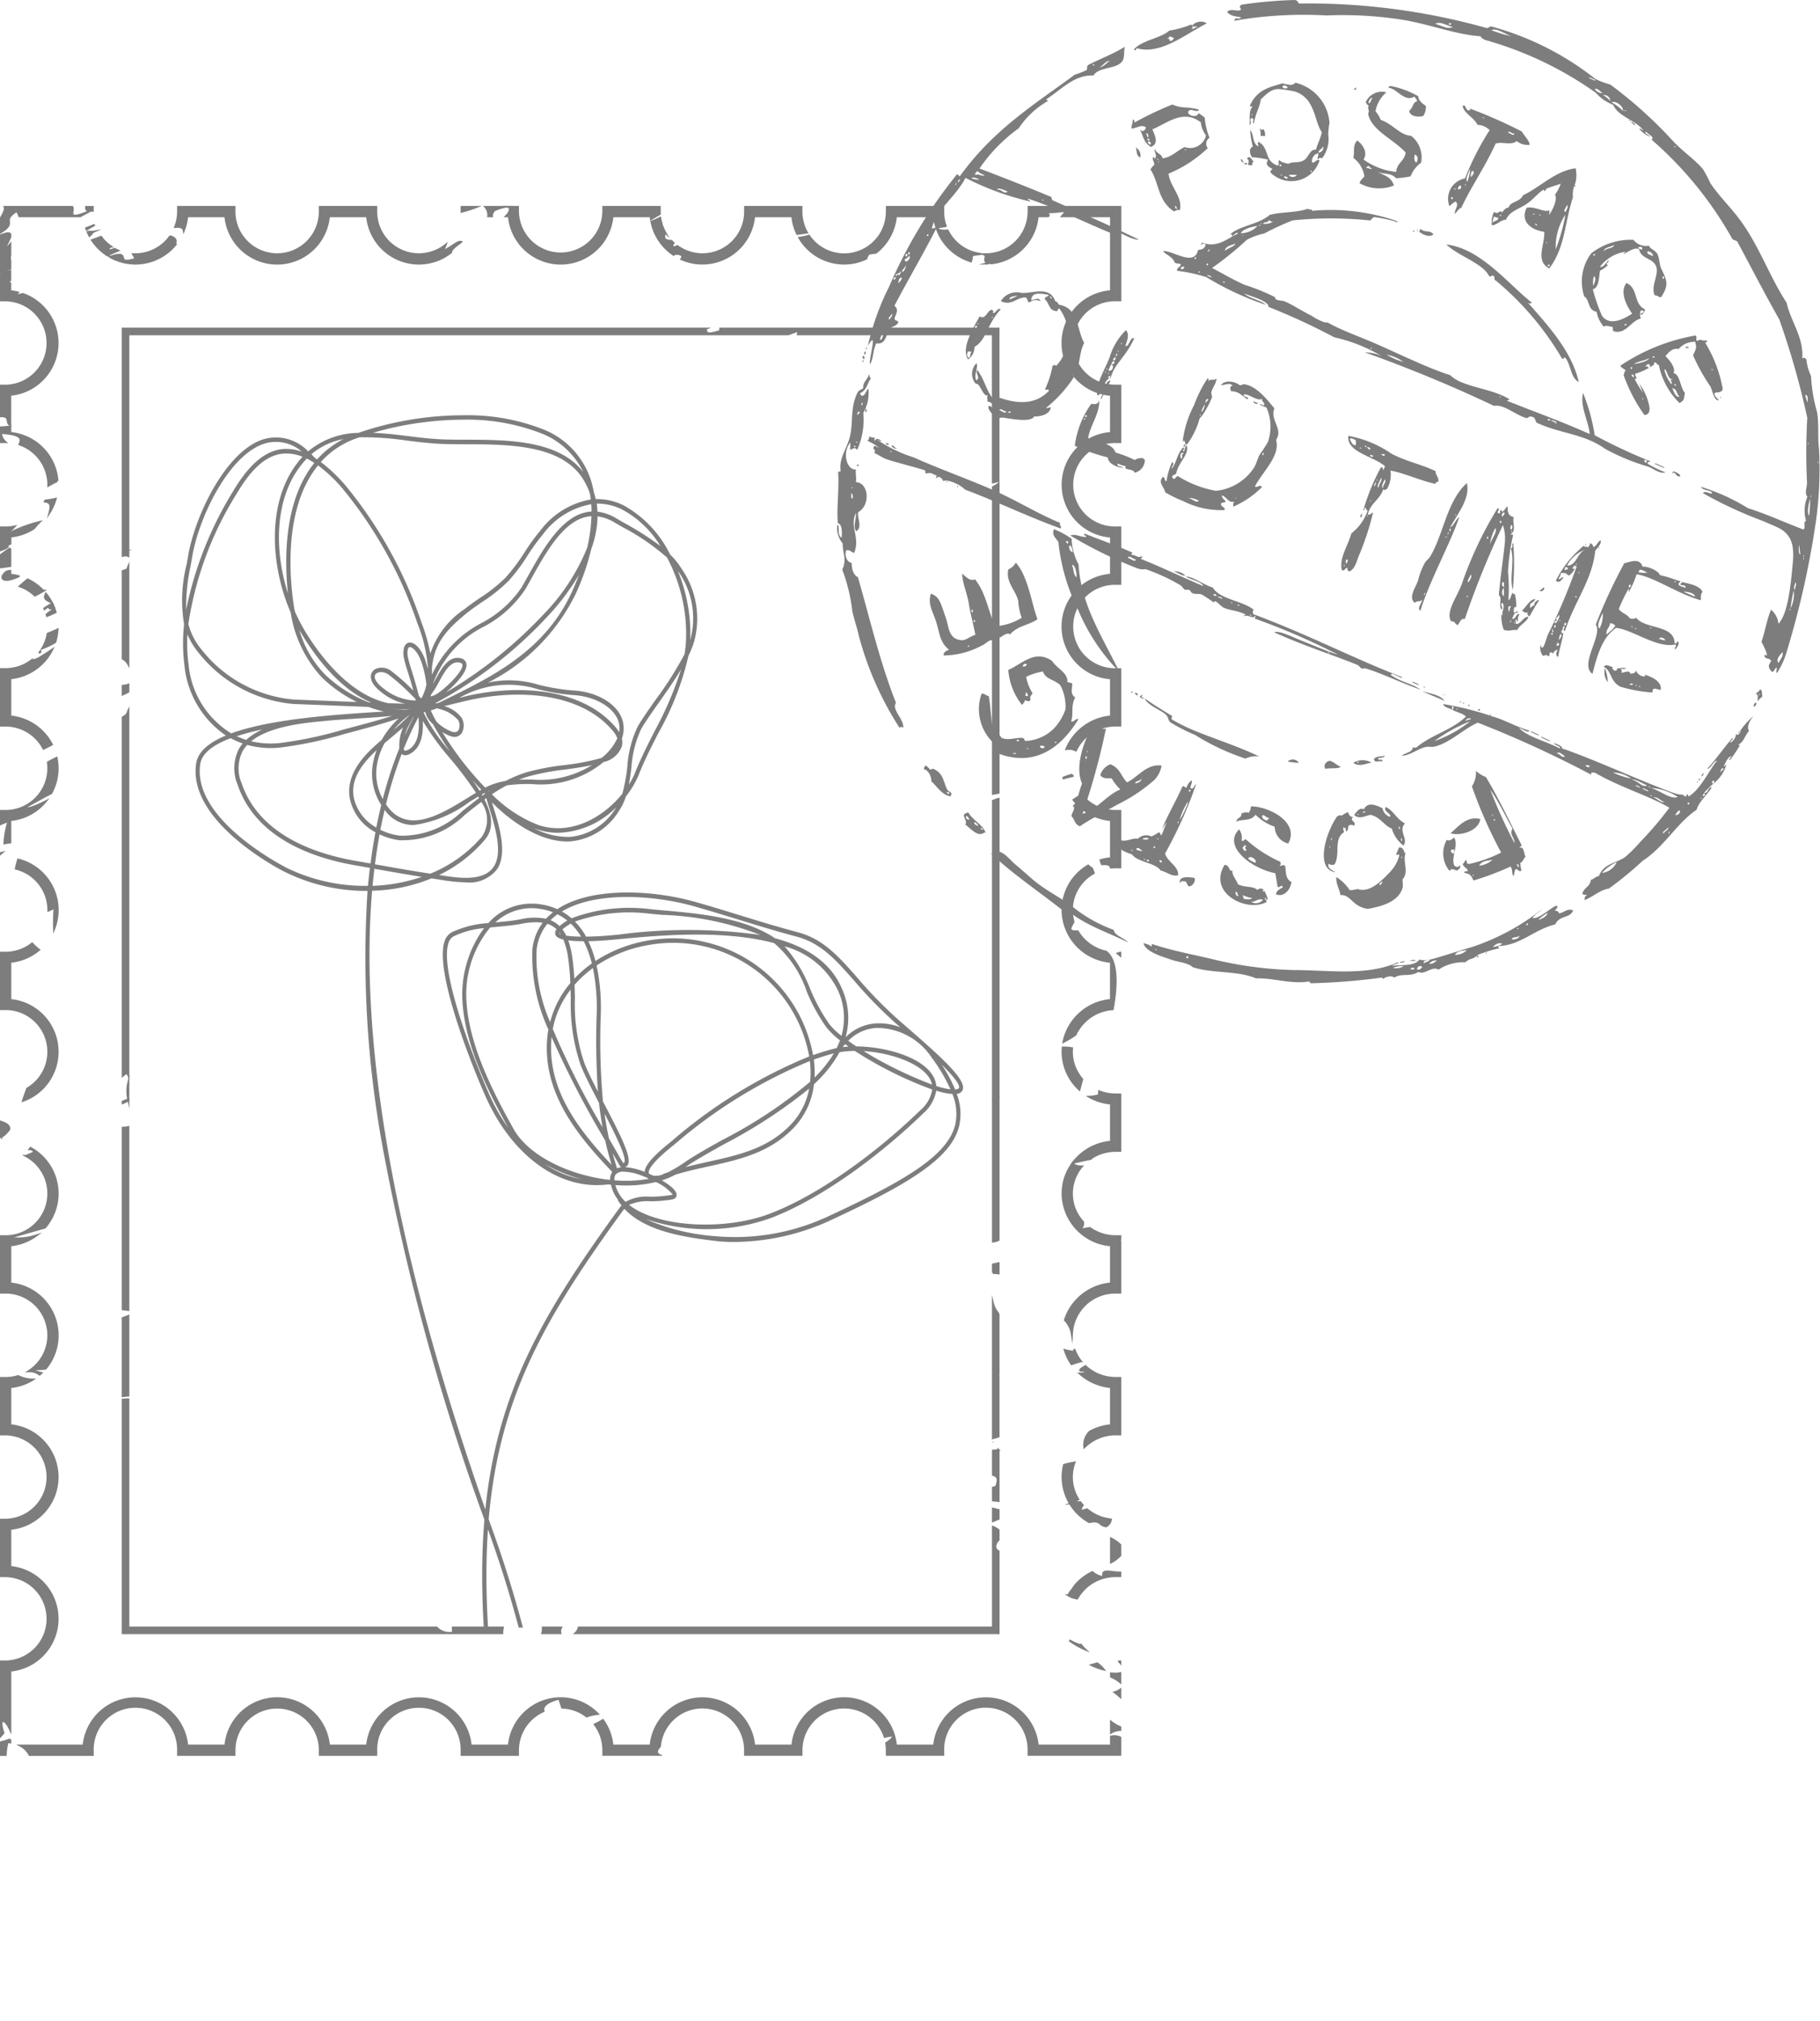 <svg xmlns="http://www.w3.org/2000/svg" xmlns:xlink="http://www.w3.org/1999/xlink" viewBox="0 0 125.051 138.832"><defs><style>.a{fill:none;}.b,.c,.e{fill:#7d7d7d;}.b{fill-rule:evenodd;}.c{stroke:#7d7d7d;stroke-miterlimit:10;stroke-width:0.142px;}.d{clip-path:url(#a);}</style><clipPath id="a"><rect class="a" x="8.436" y="22.585" width="59.792" height="89.24"/></clipPath></defs><path class="b" d="M59.238,24.526c.07.044.052.124.112.172.126-.164-.008-.332-.112-.172ZM96.171,56.98a.159.159,0,0,1-.038-.2.159.159,0,0,1,.038.2Zm.145.811a.157.157,0,0,1-.036-.2.157.157,0,0,1,.036.2ZM93.625,55.81a.158.158,0,0,1,.2-.036.158.158,0,0,1-.2.036Zm-.324.172c-.181-.151.233.029,0,0Zm1.691-.449c-.54-.271-1.034-.42-1.276.068-.324-.125-.488.156-.67.394.359.337.782.04,1.125-.009.659.14.911.727,1.46.946a2.243,2.243,0,0,0,.8,1.16c.355-.472-.38-.979.1-1.515-.639-.359-.739-.844-1.315-1.133-.219.318.492.5.266.677a.771.771,0,0,1-.492-.588Zm-3.624,2.6c.051.023.014.082.007.128-.05-.024-.013-.082-.007-.128Zm.124-.57c.057.035,0,.114-.016.18-.058-.036,0-.115.016-.18Zm.279,2.365c-.228-.144-.571-.231-.492-.588a.433.433,0,0,0,.413.055c.418-.689-.08-1.766.65-2.211,0-.114-.073-.2-.043-.33.242.02.145.175.193.271.178-.068.1-.261.183-.419.113-.006.2-.089.36.032.206-.3-.382-.367-.057-.586-.275-.05-.288-.2-.351-.34-.181.019-.309.173-.474.23-.127-.1-.151.059-.256.015-.821,1.135-1.561,3.692-.126,3.871Zm7.576-23.007c-.18-.151.233.029,0,0Zm.661-1.521c-.049-.231.121.2,0,0Zm-.517,1.334c-.058-.035,0-.115.016-.18.058.035,0,.114-.016.18Zm.166-.24c-.122-.023-.067-.118-.036-.2a.158.158,0,0,1,.036.2Zm-1.786,4.4c-.058-.034,0-.114.016-.18.057.035,0,.115-.016.18Zm.034-2.228a4.713,4.713,0,0,0-.473,1.228c-.189.509-.681,1.173-.225,1.522.221-.19.316-.02.527-.207-.072.26-.389.617-.139.75.641-2.072,2.02-4.541,2.675-6.44-.239.164-.374.59-.627.724.421-.844,1.405-1.96,1.143-3.055-1.388,1.285-1.572,3.42-2.5,5.023-.1.167-.285.3-.384.455Zm4-30.547c-.181-.151.233.029,0,0Zm-1.1,4.385c-.115-.2.038-.506.207-.908a2.536,2.536,0,0,1-.207.908Zm.394-.764c-.157.023-.146.344-.13.442.053-.1.307-.3.13-.442Zm-.516.9c.051.023.014.082.008.128-.051-.024-.014-.082-.008-.128Zm3.374-3.456c-.058.219-.315-.064-.465-.079.163-.15.228.087.465.079Zm-3.893,3.79a.37.37,0,0,1,.166-.238c.154.072,0,.373-.166.238Zm-.372.712-.105-.046c.016-.035.03-.069.046-.105l.105.046-.046.105Zm.169-.675c-.181-.151.234.03,0,0Zm.639-5.768c-.046-.006-.08.017-.1.082.137.5.811.781,1.014,1.251a1.245,1.245,0,0,1,.838.366,18.732,18.732,0,0,0-1.691,3.315,1.429,1.429,0,0,0-1.076,1.9c.153-.089.271-.269.445-.3.25.272-.123.524-.058.848.135-.173.259-.373.438-.433.653-1.421,1.589-2.724,2.35-4.4.44-.169,1.072.148,1.45-.179a1.2,1.2,0,0,0,.884.26c.034-.24-.362-.623-.535-.919A33.347,33.347,0,0,0,100.841,7.4c.074.042.2.065.187.143-.275.151-.267-.173-.426-.31ZM79.782,59.264l-.1-.046c.029-.041,0-.058-.029-.075.023-.111.272.027.134.121Zm1.933-5.018.1.045-.046.106-.1-.046.045-.1Zm-.771,2.345c-.057-.036,0-.115.016-.18.058.036,0,.114-.016.18Zm.616-1.416c.262-.374-.332.955-.5,1.154a4.318,4.318,0,0,1,.5-1.154Zm-2.222,2.96c.124.244-.236.108,0,0Zm-.561,1c.139-.224.3.181,0,0Zm-.157-.068h0c.233.029-.181-.15,0,0Zm.923-1.406c-.181-.151.234.03,0,0Zm-1.051-.02c.113-.083.372-.125.436,0a.535.535,0,0,1-.436,0Zm-.424.688c.139-.184.284.07.443.129-.128.021-.392-.016-.443-.129Zm-.3.118c-.181-.15.233.029,0,0Zm2.287.185a28.725,28.725,0,0,0,2.126-4.747c-.138.05-.166.384-.368.276-.073-.145.168-.414.048-.54a.987.987,0,0,0-.333.479c-.136.057-.126-.13-.284-.063-.441,1.01-1.071,2.046-1.45,3.047a2.137,2.137,0,0,1,.378-.582c-.182.343-.24.679-.388.89-.1-.046,0-.172-.164-.2a5,5,0,0,1-.5.282.819.819,0,0,0-.939.153c-.445-.061-.748.234-1.225.092-.458.5.314.828.821.979.321.523,1.648.591,1.953,1.1.591.183.763.425,1.221.345.046-.64-.773-.941-.9-1.514Zm-11.768.117c.023-.052.045-.1.068-.157.144.087.153.229.224.346-.141.122-.141-.171-.292-.189Zm4.987,3.727c1.154,1.07,3.007,1.634,4.242,2.281-.257-.318-.944-.467-.993-.868a9.749,9.749,0,0,1-2.852-1.613c-.82-.618-1.811-1.1-2.6-1.756-.414-.346-.829-.728-1.315-1.133-.462-.383-.924-1.131-1.579-.811l-.045.1c1.515,1.436,3.3,2.605,5.051,4.005.124-.089-.049-.256.093-.21ZM97.8,7.95a1.1,1.1,0,0,0,.169-.675c-.274-.181-.507-.378-.522-.662A6.232,6.232,0,0,0,95.513,5.9c-.032.065-.1.042-.121.134.584.022,1.083,1.018,1.8.6.045.113.18.19.171.323-.341.122-.2.346-.528.644,0,.421.682.468.965.357ZM74.573,52.324c-.074-.221.1.212,0,0Zm.032-.36c.123.024.067.118.037.2-.038-.028-.03-.074-.082-.1l.045-.1Zm.108-.39c.05.023.012.083.006.128-.051-.024-.012-.083-.006-.128ZM78.424,53.5c.042.149-.265.352-.444.3.116-.181.333-.108.444-.3Zm-4.8,2.586c.231.214.188.535.574.686.746-.506,1.652-.968,2.583-1.495a11.323,11.323,0,0,0,2.545-1.7,1.861,1.861,0,0,0,.487-.973c-1-.151-1.588.749-2.371,1.151-.417-.4-.448-.953-1.142-1.245a1.121,1.121,0,0,0-.7.755c.181.258.562.211.78.213a3.52,3.52,0,0,0,.6.763c-.936.377-1.62,1.4-2.6,1.674a47.513,47.513,0,0,0,1.607-5.846c-.36.052-.485-.14-.838-.364-.814,1.425-1.274,3.075-.8,4.137-.27.645-.314,1.361-.662,1.521.295.116-.081.5-.064.72ZM97.331,11.175c-.207-.121-.149-.346-.132-.557.253.1.238.312.132.557Zm-3.462.364c.023-.091.089-.069.121-.135.176.032.114.158.292.19-.1.067-.292-.077-.413-.055Zm.144-4.487c.078-.172.14-.38.317-.3-.15-.012-.118.436-.317.3Zm-.18-.016a1.2,1.2,0,0,1,1.423-.691,2.253,2.253,0,0,0-.75,1.3,1.972,1.972,0,0,1,.364.595C95.7,8.512,96.2,9.3,96.95,9.327a1.869,1.869,0,0,1,.689,1.857,2,2,0,0,0-.718.935,9.189,9.189,0,0,1-.991.13c-.412-.417-.786-.237-1.305-.444.621.3.963.373,1.151.938a2.716,2.716,0,0,1-2.363-.156c.072-.259.23-.3.333-.478a1.961,1.961,0,0,0-.759-1.264c.106-.394-.068-.847.269-1.192.416.3.735.863.429,1.307a4.67,4.67,0,0,0,2.246.853c.031-.609.617-.785.646-1.339C95.749,9.568,94.2,8.949,94,7.8c.148-.232-.086-.314.048-.54-.134-.049-.127-.153-.217-.219ZM81.351,31.151c-.242.075-.054.138-.16.367-.15-.043-.107-.555.16-.367ZM82.369,34.4c-.134.211-.5-.159-.727-.191a1.47,1.47,0,0,1,.727.191Zm2.5-.159c-.21.023.372-.111,0,0ZM86.8,31.09c.111.184-.206.309,0,0Zm-6.738,2.74a9.2,9.2,0,0,0,1.235.6,5.77,5.77,0,0,0,2.848.615c.069-.214-.346-.239-.23-.474.088-.071.231,0,.3-.118-.1-.135-.279-.237-.253-.421.38.162.43.533.867.439-.085.03-.124.233-.085.338A6.4,6.4,0,0,0,86.7,33.476c-.079-.262-.419.12-.465-.077.549-1.028,1.755-2.1,1.443-3.175.511-.766-.433-1.335-.115-2.17-.373-.414-1.146-1.532-2.086-1.655-.1-.012-.227.125-.331.043-.355-.26-1-.342-1.253.017.249.016.6-.2.8.034-.231.06-.155.221-.108.389.545-.008.8.356,1.131.554.184-.217-.408-.128-.224-.346.378,0,.963.531,1.244.292-.114.219.235.255.1.481-.067-.037-.377-.173-.233-.039l.419.181a3.262,3.262,0,0,1,.1,2.351,9.048,9.048,0,0,1-.566.875c-.156.289-.24.655-.388.892a3.545,3.545,0,0,1-2.627,1.6,7.461,7.461,0,0,1-2.615-1.012c-.129,0-.162.25-.323.17a.166.166,0,0,1-.06-.15c.074-.108.186-.118.272-.194.172-.83.936-1.331.715-1.932-.185.087-.037.34-.234.4-.1-.118.221-.162-.014-.255-.466.568-.383.883-.767,1.475-.017-.242.225-.318.026-.488a4.552,4.552,0,0,0-.389,1.325c-.2-.051-.049-.241-.246-.294-.39.38.114.721.159,1.067ZM90.587,10.486c.057-.262.242-.2.31-.426.095.188-.1.428-.31.426Zm-.516,1.333c-.149-.22.206,0,0,0Zm-1.526.21a2.034,2.034,0,0,1,.563-.005.364.364,0,0,1-.563.005Zm-.113.262-.21-.092c.015-.034.031-.07.045-.1l.21.09c-.016.036-.03.071-.045.106Zm-.4-.236c-.181-.15.234.03,0,0Zm-.139-.683c.12-.217.28.187,0,0Zm.224-5.387c.041-.218.315-.083.36.032a.252.252,0,0,1-.36-.032Zm-2.1,1.827c.05.024.012.082.007.127-.051-.023-.014-.081-.007-.127Zm5.332.636A3.063,3.063,0,0,0,89,5.682c-.2.256-.563.115-.894.047-.839.26-1.725.4-2.222,1.526-.087.158.21-.066.134.122-.237.318-.118.851-.164,1.237.208-.2-.074-.431.154-.5.246.048-.021.3.148.376.1-.7.372-1.028.473-1.663.385-.356.714-.723,1.243-.706a7.142,7.142,0,0,1,1.109.171c1.4.463,1.3,2,1.84,2.794-.1.468-.3.8-.4,1.2-.413-.054-.506.508-.806.708-.364.243-.734.07-1.113.266-.225-.094-.429-.063-.576-.252-.182.053.054.3-.159.367-.932-.342-.524-1.212-1.29-1.62-.159.126.1.3-.062.285-.4-.277-.232-.778-.519-1.1a5.617,5.617,0,0,0,.189,1.142c-.32.1-.19.532-.064.72a5.841,5.841,0,0,1,1.11.171c-.213.33,0,.491.289.624-.062.128-.169.12-.114.262a2.023,2.023,0,0,0,3.36-.845c-.231-.106-.3.194-.505.155a.532.532,0,0,1,.4-.635c.083.111-.1.329,0,.435.047-.175.2-.091.3-.119a2.184,2.184,0,0,0,.4-1.634,6.1,6.1,0,0,1,.086-.773ZM68.427,50.835c.131-.056.2.106.142.248-.144-.044-.218-.116-.142-.248Zm1.411.053c.139-.225.3.179,0,0Zm-.261.883a.432.432,0,0,1,.2-.036c.122.08-.137.075-.2.036Zm1.008-.309c-.18-.151.233.03,0,0Zm1.194-.166c-.047.174-.185.119-.33.043.047-.174.184-.119.33-.043Zm-1.524-5.525c.071-.114.141-.231.3-.118a.216.216,0,0,1-.3.118Zm.29,2.058-.105-.045c.037-.073.073-.145.016-.18.045-.125.3.25.089.225Zm1.963,3.223c-.141-.151.261-.041,0,0Zm1.578-1.62c-1.345,2.2-3.266,3.317-5.768,2.228-.049-.169.068-.4,0-.563a3.191,3.191,0,0,1-.875-3.434c.228-.034.267.139.494.152.134.758.141,1.567.3,2.313a1.55,1.55,0,0,1,.567.559c.474.233,1.037-.051,1.487.023.1.016.077.161.164.2a2.933,2.933,0,0,0,2.024-.928,3.7,3.7,0,0,0,.727-1.242,3.124,3.124,0,0,0-.344-1.644c-.383-.414-1.035-.409-1.2-.961a4.321,4.321,0,0,0-1.157.37,3.238,3.238,0,0,0,.444,1.128c-.222.318-.151.173-.152.494-.09.067-.2.072-.36-.032-.044.184-.143.229-.212.344a4.433,4.433,0,0,1-.948-2.406c.948-.417,1.831-1.436,3.012-.623.3.505,1.108.81,1.051,1.455.2.034.132.049.337.085,0,.348-.161.758.2.961-.32.633-.1,1.052-.271,1.627.055.2.431-.294.481-.1ZM81.44,10.309c-.181-.151.233.029,0,0Zm-.666,3.824c.061.049.043.128.112.174-.078.121-.2-.085-.112-.174ZM79.59,11.125c-.051-.231.12.2,0,0Zm-.06-.15h0c.234.029-.18-.151,0,0ZM78.817,9.6c.139-.225.3.181,0,0Zm.223.347c.076-.131,0-.2-.142-.248-.075.131.051.183.142.248Zm-.3-.752c.1.062.041.187.141.248.072-.1-.031-.357-.141-.248Zm3.649-1.654c-.738-.248-1.153-.046-1.837-.362a23.8,23.8,0,0,0-2.6,1.239c.01-.068-.066-.345-.134-.12.036.159-.132.4-.049.539.3-.024.7-.32.969-.077-.079.28-.284.308-.428.125.244.41.245.917.782,1.212.581-.265.225-.843.089-1.207,1.011-.423,2.118-1.417,3.327-.485a1.821,1.821,0,0,0,.355.9,1.121,1.121,0,0,1-1.468.8c-.513.241-.933.72-1.52.773-.067-.346-.45-.308-.521-.663-.093.268.19.389.011.69-.066-.032-.044-.1-.134-.12-.085.221.095.338.079.533a2.083,2.083,0,0,0-.264.321c.609.933.492,2.152,1.613,2.882.131-.033.23-.149.405-.072.23-.9-.675-1.614-.774-2.518a8.8,8.8,0,0,0,2.7-1.757.462.462,0,0,1,.116-.7,4.764,4.764,0,0,1-.33-1.39,3.65,3.65,0,0,0-.426-.31c-.112.355-.714.167-.72-.064.125-.381.592.1.759-.169ZM68.184,21.872c-.05-.024-.013-.083-.008-.128.052.023.014.082.008.128Zm-1.62,2.722c-.139-.105-.151-.259-.051-.457.091.047.139-.016.233.038-.141.183-.016.355-.182.419Zm.613-2.413c.05.024.013.082.007.128-.05-.024-.013-.082-.007-.128Zm-.107.39-.1-.046c.023-.052.045-.1.068-.157l.105.046c-.023.052-.045.1-.068.157Zm1.146-1.059a.14.14,0,0,0-.089-.227c-.309.061-.392.7-.82.454-.5.907-1.28,2.209-.789,2.96a1.052,1.052,0,0,0,.44-.868c.819-.448.872-1.6,1.807-2.58-.269-.135-.319.292-.549.261ZM61.2,31.05c-.182-.151.233.03,0,0Zm11.672,5.263c.108-.173-.13-.209-.022-.382-1.535-.634-2.893-1.483-4.363-2.147-1.794-.81-3.863-1.528-5.706-2.357a9.572,9.572,0,0,1-2.523-1.222c.089,0,.244.179.285.061-.322-.192-.343-.12-.458.05.014-.078-.031-.133.038-.232-.13-.037-.232,0-.389-.107a.4.4,0,0,1-.137.314,2.943,2.943,0,0,1,.793.47c-.121-.016-.327-.243-.36-.032-.093.167.232.168.02.383.276.107.528.318.868.44.549.2,2.521.687,2.653.779.033.023-.022.182.037.2a1.109,1.109,0,0,1,.383-.021,2.745,2.745,0,0,0,.367.16c.023.025-.106.176-.016.18.168-.2.4.02.471.206.323-.17,1.271.307,1.49.586,2.02.74,4.3,1.851,6.569,2.668ZM61.5,19.029c.111.023-.027.272-.121.135.023-.092.09-.07.121-.135Zm.364-.4c.116.041-.058.2-.063.285-.051-.023-.1-.045-.157-.069L61.579,19c-.135-.28.27-.12.289-.375Zm.395-1.2.105.046c-.022.052-.044.1-.068.156l-.1-.045c.023-.053.046-.105.068-.157Zm.174-.113c.123.026.067.119.036.2-.038-.029-.029-.076-.082-.1.015-.035.031-.069.046-.106Zm-.169.675a.27.27,0,0,0-.135-.12c.093-.131.247-.112.317-.3.184.137-.079.355-.182.418Zm-.244.7c-.108-.177.19-.245.2-.471.08.1-.116.431-.2.471Zm-.267.757c.071-.116.169-.16.212-.344-.145-.14-.282.3-.212.344Zm-.476,2.1c.1.13-.128.326-.183.419-.115-.158.153-.266.183-.419Zm-.827,1.76c.078-.094.073-.4.241-.27-.079.095-.073.4-.241.27Zm3.326-7.217c.114.2-.277.131,0,0Zm1.894-3.353c-.058-.035,0-.115.016-.18.057.035,0,.115-.016.18Zm.144-.187c-.006-.26.339-.334,0,0Zm1.472-.232c-.149.064-.363-.039-.54-.048.109-.162.342-.014.54.048Zm-.132-.556c-.045.019-.232.2-.114.262.15-.133.456.129.614.018a2,2,0,0,1-.5-.28ZM75.114,4.5c-.14-.152.261-.042,0,0Zm1.135-.317c-.234.141-.417.412-.692.447.239-.125.4-.449.692-.447Zm.836-.633c-.221.074.212-.1,0,0Zm-8.816,9.379c.291.179-.2-.122,0,0Zm.96.23c-.221.238-.443-.2-.7-.116-.035-.207.469.017.7.116Zm-.027-.51c-.2-.122.29.179,0,0Zm2.44,1.124c-.181-.151.234.03,0,0ZM59.633,23.761a17.432,17.432,0,0,1,1.447-4.044,33.054,33.054,0,0,1,4.681-7.75c.1.033.082.112.187.143,2.344-3.247,5.146-4.945,7.894-6.975a6.605,6.605,0,0,0,.827-.326c.055-.123-.023-.193.085-.337.843-.434,1.727-.76,2.543-1.262-.107.271.007.7-.178.982-.381.584-1.609.371-1.994,1-1.3-.071-2.176.945-3.191,1.6-.137.214.123,0,.06.151a5.936,5.936,0,0,0-2,1.873A11.052,11.052,0,0,0,67.3,11.577c1.99.758,3.351,1.3,4.839,1.917.2.053.048.242.246.295,2.1.938,3.832,1.677,5.877,2.681-.622.005-1.2-.547-1.85-.618-.058.167.467.105.3.316-1.993-.781-4.046-1.856-6.074-2.517-.034.1.163.11.164.2a19.139,19.139,0,0,1-4.464-1.629c-.706,1.346-1.956,2.117-2.3,3.424-.042.162.319-.119.284.062-.859,1.7-1.91,3.471-2.865,5.3.289.251.16.459.019.819-.062.234.207.174.246.294-.01.207-.386.309-.565.439-.3.48-.306,1.144-.944,1.024-.258.5-.187,1.079-.435,1.43-.126-.227.593-2.548-.144-1.247ZM117.056,53.1c-.337.341.011.277,0,0Zm-.93,1.279c.241-.308-.319.365,0,0Zm-5.65-7.506a3.155,3.155,0,0,0-.2-.962,1.078,1.078,0,0,0,.2.962Zm2.168.319c-.181-.151.233.029,0,0Zm-.24-.166c.051.023.014.082.008.128-.051-.024-.014-.082-.008-.128Zm-.434,0c.052-.087.142-.081.254-.014a.246.246,0,0,1-.254.014Zm2.143.371c-.27,0-.574-.272-.578.185a10.176,10.176,0,0,1-2.2-.4c-.737-.391-.58-1.079-1.148-1.372.211-.222.427,0,.668.042-.153.055-.025.154.088.225.075.059.261-.119.144-.187.213.088.257-.054.615.018.08.072-.235.053-.33.044-.014.092.145.117.013.255.238.044.554-.228.645.093.17-.052.391-.037.369-.275a.625.625,0,0,0,.613.453c.035-.057.029-.1-.007-.127.485.156,1.187.457,1.105,1.041Zm.794-14.863c.186-.247.268.334.547.175-.033-.16-.257-.245-.48-.332-.018.1-.135.1-.067.157Zm-1.71,6.8a1.593,1.593,0,0,1-.617-.018c.024-.052.047-.1.07-.158.139-.049.362.112.547.176Zm1.722.624c-.037-.322.025.214,0,0Zm.2-.036c.066.056-.025.043-.046.1a.058.058,0,0,1,.046-.1ZM116.459,41l-.786-.342c.162-.034.794.079.786.342ZM112,40.366l-.105-.046c.023-.052.045-.1.068-.158l.105.047c-.024.052-.046.1-.068.157Zm-1.012,2.613c-.158.3-.4.393-.582.621-.125-.312.214-.477.215-.78.153.005.195.03.367.159Zm1.132.119c-.181-.151.234.03,0,0Zm.262.114h0c.234.03-.181-.151,0,0Zm1.021-.055c-.181-.15.234.03,0,0Zm1.016.817c-.1.068-.291-.078-.412-.055.043-.234.363-.058.412.055Zm-4.3-1.87a1.906,1.906,0,0,1-.223,1.087c-.219-.246.067-.692.223-1.087ZM111.6,38.7c.475-.111,1.055-.383,1.266.24.249-.057,1.073.229,1.183.576.536.1,1.124.35,1.326.39.222.078-.04.069-.039.233.005.143.322.163.449.257.16-.278-.487-.111-.3-.316.071.015.1-.082.045-.1.382.107,1.274.221,1.445.69-.183.247-.059.372-.123.571-1.62-.46-3.147-1.57-4.4-1.788a6.533,6.533,0,0,1-.524,1.206c-.07-.045.05-.165-.036-.2a11.152,11.152,0,0,0-.668,1.392c.238.308.557.324.777.65.141-.009.315.065.405-.072.634.836,2.651.464,2.655,1.777.1.027.159-.038.2-.164.176.186,0,.343-.123.569-.2-.113.161-.2-.043-.33-1.219.282-2.984-1.045-4.054-1.14-.934.637-1.275,1.795-1.623,3.158-.927-.65.719-2.637.228-3.391a36.688,36.688,0,0,1,1.952-4.2ZM96.858,66.005c.576.084.489-.14,0,0Zm-.632.161c.053-.063.363-.019.248-.14-.052.063-.362.019-.248.14Zm8.1-6.575c-.062-.049-.043-.129-.113-.174.078-.121.205.086.113.174ZM102.4,54.266c.606.847,1.008,1.775,1.524,2.658-.247.445.173.627.13.992a33.749,33.749,0,0,1-1.654-3.65Zm.267,2.111c-.149-.22.206,0,0,0Zm-.125-.429c.05.024.012.083.006.128-.05-.023-.012-.082-.006-.128Zm-.913,3.53c.216-.37.595-.329.925-.408a1.616,1.616,0,0,1-.925.408Zm-.423.688c-.181-.15.233.03,0,0Zm.891-6.779a2.176,2.176,0,0,1-.688-.424,1.683,1.683,0,0,1-.276,1.064,31.763,31.763,0,0,0,2.01,4.551,9.187,9.187,0,0,1-2.212.784c-.218-.03-.12-.184-.192-.271-.1.035-.14.233-.242.269.076.24.332.3.358.467-.065.091-.222-.047-.249.141.474.082.486.249.643.529a20.279,20.279,0,0,0,2.534-.955c.174.178.057.47.214.654.073-.173.025-.3.153-.495.216.066.224.229.389.108a1.936,1.936,0,0,1-.079-.534c.17-.007.221-.32.362-.4-.114-.193-.106-.777-.417-.617.031-.105.11-.09.144-.188-.794-1.568-1.54-3.157-2.452-4.68Zm4.919-9.018-.105-.046c.055-.026.144-.108.068-.157.058-.067.06.05.158.069-.028.076-.056.152-.121.134Zm.237-.831a.587.587,0,0,0-.13.442c.1-.176.211-.263.13-.442Zm1.019-2.487h0c.207,0-.148-.219,0,0Zm-.716,1.933.069-.158-.1-.045c-.023.053-.046.105-.068.157l.1.046Zm-.38-.415c-.006.046-.044.1.007.127.006-.045.043-.1-.007-.127Zm-.515.9c.124.244-.236.109,0,0Zm-.037-.2c.056.017.008.27.135.119-.089,0-.04-.26-.135-.119Zm.267-.757c.287.142-.276.156-.009.307.107-.064.314-.445.251-.577a1.3,1.3,0,0,1-.242.27Zm-.094.644h0c.233-.172-.058-.381,0,0Zm1.694-3.75c-.05-.024-.013-.083-.007-.129.05.024.013.083.007.129Zm-.822-.545a2.377,2.377,0,0,1,1.3-1.119c-.628.227-.621,1.127-1.3,1.119Zm.631-.162c-.006.046-.044.1.007.127.006-.046.043-.1-.007-.127Zm-.768.476c-.064-.047.014-.15.039-.233.052.024.105.047.157.069-.012.191-.138.091-.2.164Zm-.475,5.964c.113-.661.281-1.085.369-1.709-.034.2-.159-.005-.157-.068.179-.089.038-.3.212-.344.089.08-.169.3.044.329.719-2.131,1.872-3.5,2.085-5.512.228-.282.424-.482.372-.711-.207.063-.291.44-.513.462.009-.119-.079-.2-.193-.27-.05.132-.1.256-.19.291-.153-.1-.2.029-.262-.114A7.384,7.384,0,0,0,106.9,39.9c.283.2.378-.07.527-.208-.134-.11-.306.239-.331.044a.862.862,0,0,0,.16-.368c.436.014.179-.042.547.177a1.03,1.03,0,0,0,.385-.457c-.081-.059-.168.02-.157-.067.086,0,.095-.2.2-.165-.016.068.045.057.106.046a42.608,42.608,0,0,1-2,4.74c-.112.274-.339,1.282-.477.665a.8.8,0,0,0,.169.759c.153-.048.231-.115.36.032.142-.057.011-.108.114-.262a.156.156,0,0,1,.21.091c.058-.221.195-.238.317-.3-.1.214-.173.416.027.511Zm-1.284-3.925c-.085.1-.513.825-.682,1.138-.139-.066-.2-.23-.066-.278a.4.4,0,0,1-.442-.13c.3-.26.514-.752.905-.791-.077.21-.231.223-.34.351-.048.091.016.138-.039.233.137.053.164-.172.3-.119a.389.389,0,0,1,.363-.4Zm11.852-15.787c-.181-.151.233.029,0,0Zm-2.7.631c-.01.049-.043.04-.076.03-.175,0,.118.18-.009.307a2.47,2.47,0,0,1-.49-1.023c.238.029.2.705.575.686Zm.473,1.2c-.253.057-.4-.335-.492-.588.335.051.272.4.492.588Zm-.221-.781c-.058-.034-.077-.145-.157-.069.059.035.079.145.157.069Zm-1.663-1.908c.189-.212.29.043,0,0Zm-.4.636c-.141-.1.1-.091.092-.21.143.045.217.117.142.248-.126.1-.118-.162-.234-.038Zm-.854-.185c.319-.221.724-.219,1.054-.415-.132.257-.706.34-1.054.415Zm-.116.7c.119.04.148.115.088.226-.023-.078-.186-.1-.088-.226Zm-.028-.51c.125.242-.235.106,0,0Zm.762,2.262c-.05-.024-.013-.082-.007-.127.05.023.013.082.007.127Zm4.337-4.1c-.179.111-.374-.14-.586.057-.179-.074.037-.3-.148-.376a13.4,13.4,0,0,0-5.137,2.066c.017.153.268.213.351.339-.13.14-.057.117-.137.315a10.975,10.975,0,0,0,1.427,2.739c.442-.02.378-.5.289-.808a3.892,3.892,0,0,0-.772-1.52c.238.254.252.595.43.872a8.457,8.457,0,0,1-.617-1.015c.262-.013.013-.2.032-.36a4.424,4.424,0,0,0,1.313-.638c.007,0,.02,0,.033-.024a.4.4,0,0,1-.033.024c-.024-.007-.022-.085.026-.151.178.031.116.158.293.189a5.061,5.061,0,0,0,1.419,2.612c.368-.209.286-.282.372-.712-.3-.24-.336-1.309-.789-1.34.2-.371-.329-.962-.549-1.173.247-.293.5-.574.9-.483a1.427,1.427,0,0,1,1.151-.5c.088.442.084.412-.155.929a13.459,13.459,0,0,0,1.19,2.139c.153.287.248,1.012.587.941-.116-.157-.352-.267-.283-.5.19-.07.445.024.549-.259a9.294,9.294,0,0,0-1.22-3.211c.129.037.183-.09.068-.158ZM103.943,40.541c-.25-.872.139-1.918-.127-2.861.219-.132,0-.28.16-.367a18.785,18.785,0,0,1-.033,3.228Zm-4.811,7.193c.536.144-.223-.1,0,0Zm19.291,5.087c-.033.136-.146.072-.167.239-.089-.028.043-.388.167-.239Zm-1.263,1.757-.046.1c-.04-.03-.058,0-.074.03-.111-.024.026-.272.12-.135Zm-.271.194c.05.023.013.081.007.127-.051-.023-.013-.081-.007-.127Zm-.843.506-.105-.046.045-.1c.036.014.07.03.1.045-.015.034-.03.07-.045.1Zm-.935.715a.962.962,0,0,1,.264-.322c.176.125-.108.377-.264.322Zm-.254,1.012c.187-.156-.258.217,0,0Zm-.172.112c.058.035,0,.114-.017.179-.058-.034,0-.114.017-.179Zm-.377.147c-.191-.086.248-.27.31-.426.079.169-.243.259-.31.426Zm-.883-3.126a3.721,3.721,0,0,1,1.851.618c-.453.21-1.254-.463-1.851-.618Zm.161.631c.26.087.513.405.787.342-.333-.108-.412-.349-.787-.342Zm-.156-.068c-.181-.151.233.029,0,0Zm-.014-.256c.357.249-.17-.118,0,0Zm-.1-.353h0c.234.029-.181-.15,0,0Zm-.428.125c.09.032.462.235.337.085-.09-.032-.463-.235-.337-.085Zm-.778-.649c.276-.056.7.249,1.071.4-.393.155-.531-.277-1.071-.4Zm.306.444c.066.037.376.173.232.039-.066-.036-.375-.173-.232-.039Zm-.315-.137c.291.18-.2-.121,0,0Zm-1.271-.8a2.256,2.256,0,0,1,1.251.418,4.99,4.99,0,0,1-1.251-.418Zm-.307-.2.015.011.037.025-.052-.036Zm-.451,7.1a3.137,3.137,0,0,1,1.011-.745,1.258,1.258,0,0,1-1.011.745Zm-1.161-7.361a.276.276,0,0,1,.307.009c-.022.2-.2.011-.307-.009Zm-1.94-.844c.15-.185.39.1.547.176-.172.2-.285-.145-.547-.176Zm-6.262-2.225c-.058-.085.205-.283.376-.148-.12.062-.275.035-.376.148Zm-2.153,1.37a8.172,8.172,0,0,0,2.461-1.361,11.453,11.453,0,0,0-2.461,1.361Zm1.542-2.259c.051.025.014.082.008.128-.051-.024-.014-.082-.008-.128Zm20.4.523c-.251.3-.51.724-.328,1.041-.337.412-.346.745-.718.934-.013.081.09.045.128-.008a7.981,7.981,0,0,1-.712,1.064c-.163.092.065-.218.114-.263-.259.039-.389.409-.551.7.085,0,.146-.07.2-.165a2.481,2.481,0,0,1-.9,1.354h0a8.08,8.08,0,0,0-.656.649c.338.023.241-.413.542-.387-.317.517-.887.983-1.043,1.539-1.336.883-2.232,2.564-3.7,3.5a24.941,24.941,0,0,1-2.329,1.915c-.616.089-1.079.566-1.647.779-.09-.028.054-.36.136-.313-.017-.112-.216.064-.314-.138.193-.48.5-.409.59-.927.2-.054.339-.244.549-.259.345-.9,1.218-.873,1.823-1.327a9.411,9.411,0,0,0,1-1A24.383,24.383,0,0,0,114.7,55.5c-1.254-.773-3.428-1.416-5.119-2.414-.16.025-.265-.1-.249.142a75.362,75.362,0,0,0-7.794-3.577c-1.042.473-1.908,1.385-2.958,1.642-.217.053-.444-.014-.639.035-.577.142-.994.556-1.631.6.278-.236.776-.244.761-.6.1.07.155.025.233.039,1.064-.9,2.381-1.158,3.419-2.128-.159-.213-.639-.3-.921-.464.032-.084.112-.188.038-.232-.171-.034,0,.135-.09.21-.22-.116-.577-.179-.584-.378a20.141,20.141,0,0,1,3.425.866c.652.163,1.6.7,2.509.966-.148.176-.487-.134-.727-.191.6.624,1.793.887,2.814,1.411.048-.193-.376-.2-.4-.363-.183-.062.639.166.531.356,1.985.663,5.069,2.083,7.219,2.891a6.548,6.548,0,0,0,.7.244c.332.074.34-.027.548.175.078.015.1-.112.144-.186.06.048.042.128.111.173.83-.52,1.393-1.807,1.942-2.459-.286.045-.4.541-.687.574.6-.641,1.139-1.45,1.731-2.115.121.111-.145.133-.137.315a.775.775,0,0,0,.4-.636c.084.215.219,0,.3-.118.01-.043,0-.059-.022-.06a2.256,2.256,0,0,1-.151.171.2.2,0,0,1,.151-.171,4.788,4.788,0,0,1,.936-1.038Zm-2.772,4.653h0c.023-.053.045-.1.068-.157-.119-.143-.254.167-.069.158ZM96.3,58.841c.05.024.012.082.007.129-.052-.024-.013-.083-.007-.129Zm-1.483,1.974c-.133-.112.106-.155.114-.262.118.067-.069.243-.114.262Zm1.754-2.167c-.211.526.269,1.288-.212,1.777a3.075,3.075,0,0,1,.027.512c-.26,1.08-1.6,1.357-2.4,1.51a1.72,1.72,0,0,1-.652-.22c-.471-.265-.707-.779-1.242-.729,0-.292-.328-.784-.271-1.239a3.091,3.091,0,0,1,.918.9,1.73,1.73,0,0,0,.534-.08c.819.286,1.6-.5,2.265-1.2a2.521,2.521,0,0,0,.606-1.108c-.073-.2-.135.108-.209-.091l.2-.471c.364.059.285.293.433.437ZM104.06,42.71c.05.024.012.082.007.127-.051-.024-.014-.081-.007-.127ZM103.8,42.6c.059.035,0,.115-.016.18-.057-.035,0-.115.016-.18Zm-.132-.556c-.008-.132-.138-.486.16-.367-.139.132-.051.156-.16.367Zm-.344-1.645a4.375,4.375,0,0,1,0,.562c-.179-.109-.121-.475,0-.562Zm-.073-.407c.2.04,0,.231.119.3-.125.1-.229-.166-.119-.3Zm.6-3.539c.05.024.012.082.007.129-.051-.025-.013-.082-.007-.129Zm-.02-.382c.167.049.034.218.043.329-.151-.055-.1-.192-.043-.329Zm-.734-.319a.158.158,0,0,1,.036.2c-.123-.024-.067-.12-.036-.2Zm-2.3,5.293c-.06-.041-.008-.127.046-.1.065.057-.026.043-.046.1Zm1.947-4.762c.164.267-.29.78-.374,1.146a3.132,3.132,0,0,1,.374-1.146Zm.636-1.033a.37.37,0,0,1-.166.239c-.09-.028.043-.389.166-.239Zm-2.509,4.768c-.088-.125.138-.374.175-.547.125.139-.056.427-.175.547Zm1.292-3.115c.213-.122.009.323,0,0Zm2.853,5.478c-.078.341-.576.509-.771.912-.328-.062-.561.118-.923-.027a2.534,2.534,0,0,1-.16-1.067c.038.028.03.075.083.1-.091-.3.195-.563,0-.871-.263.079.093.279-.077.465-.229-.351.075-.752-.182-1.015.1-1.26.3-2.466.4-3.5a3.009,3.009,0,0,0-.121-1.3,61.158,61.158,0,0,0-2.623,6.462c-.259-.1-.336.25-.49.41-.218-.1-.18-.294-.449-.258-.371-.628.322-1.541.711-2.494a26.265,26.265,0,0,1,2.483-5.279c.255.015-.11.275.043.331.238.117.029-.21.219-.217.049.345.282-.157.421-.252.024.344-.012.641.424.745-.107.395.2.921-.194,1.162-.011.088.076.008.157.069a14.2,14.2,0,0,0-.351,2.527,12.315,12.315,0,0,1,.027,1.943c.152-.02.178-.356.281-.5.026.054.108.143.157.067a3.357,3.357,0,0,1,.1.917c-.225-.069-.169.357-.159.367.082.077.353-.258.232.039-.21-.093-.264.209-.362.4.321.019.22-.363.518-.335a.665.665,0,0,0-.1.517c-.091-.021-.069-.088-.134-.121-.164-.014.1.158-.062.286.392.077.523-.509.9-.484Zm-9.883,9.539c-.236.1-.556-.014-.73.244.043.316.461.037.547.175.146-.27-.31-.033-.269-.241.132-.041.5-.036.452-.178Zm19.081-32.838c.015-.035.031-.07.045-.1.123.024.068.117.037.2-.038-.029-.03-.075-.082-.1Zm-1.041-1.762c.059-.145.488.1.373.288-.135-.132-.31-.074-.373-.288Zm-.629-.273c.08-.132.385-.124.262.114l-.262-.114Zm-2.343.227c0-.288.491-.292.692-.446-.013.262-.534.183-.692.446Zm-.718,2.369a1.238,1.238,0,0,1,.041-.669c.188.144.036.421-.041.669Zm.086-2.207c.115.2-.276.132,0,0Zm2.151,4.8c.115.2-.277.132,0,0Zm2.437-3.74c-.148-.312-.14-.809-.287-1.059s-.5-.338-.567-.559a1.1,1.1,0,0,1-1.071-.4,4.444,4.444,0,0,0-2.895.922,3.225,3.225,0,0,0-.482,2.97c.392.245.22.944.85,1.055a2.087,2.087,0,0,0,.491,1.023c.137-.129.374-.006.563,0,.144.075-.044.278.17.325.8.192,1.152-.752,1.821-.891-.107-.145-.114-.779.206-.472-.064.139-.358.072-.167.239.138-.184.2-.145.235-.4-.806-.345-.441-1.465-1.274-1.8-.473.613,0,1.546.394,2.1-.641.419-1.549.851-2.064.161a11.239,11.239,0,0,1-.637-1.834c.472-.13.4-.9.5-1.281a2.244,2.244,0,0,0,.543-.387c-.286-.085.172-.223.009-.309-.174.182-.305.475-.566.44a2.644,2.644,0,0,1,1.763-1.04c-.559.555.606-.483.939-.153.108.6.837.59,1.105,1.041.352.593-.357,1.435-.042,2.1.235.019.261.145.443.129.535-.84.413-1.1.025-1.921ZM92.126,52.666c-.171.007-.442-.318-.764-.395-.256.063-.446.276-.3.553.319-.073.935.026,1.067-.158Zm-5.255,8.5a.177.177,0,0,0-.029,0c-.105-.127-.25-.174-.457-.02-.293-.3-.807-.134-1.327-.39-.11-.333-.419-.588-.385-.978-.223.223-.15-.357-.531-.355-1.182,1.914,1.474,3.284,2.876,2.56.036-.131-.112-.189-.119-.3.119-.008.107.233.209.091a2.466,2.466,0,0,0-.247-.582.075.075,0,0,0,.01-.02Zm-.029,0,.019.025c-.084.176-.178-.056-.019-.025Zm-.876.8c.293.006.477-.262.813-.146a.624.624,0,0,1-.813.146Zm-.419-.182c-.175-.048-.076-.2-.193-.272.183.019.414.193.674.169-.1.177-.316.08-.481.1Zm-.665-.477c.155-.127.119.18.217.219-.169.131-.187-.153-.217-.219Zm13.326,4.612a.115.115,0,0,1-.034.025,1.5,1.5,0,0,1-.655-.014c-.307.495-1.414.339-1.872.433.1-.13.475-.111.423-.253-2.18.963-4.654.545-7.217.539a26.24,26.24,0,0,1-5.647-.773c-1.523-.354-2.672-.561-4.047-1.013-.059.082.02.169-.068.159-.21-.168-.268-.134-.525-.228.125.573,1.136.885,1.931,1.15.569.19,1.122.2,1.46.511,1.369.443,3.07.219,4.342.766,1.213-.042,2.336.413,3.646.215.066.032.044.1.135.121a44.057,44.057,0,0,0,4.843-.387c.1.019.1.136.156.068-.017-.049.52-.28.715-.063.479-.338,1.077-.02,1.668-.4.416.245.951-.442,1.374-.15a3.05,3.05,0,0,1,1.841-.509c.371-.309.456-.17.82-.452a.172.172,0,0,0,.06.15c.06-.1-.025-.135-.037-.2a9.374,9.374,0,0,1,1.511-.465c-.061-.034-.117-.069-.059-.151,1.506-.049,2.446-1.134,3.888-1.487.29-.645,1.035-.4,1.229-.962-.413-.165-.629.167-.962.206-.054-.147-.145-.17-.292-.189.032-.091.316-.261.085-.338-.524.252-1.128.888-1.618.855.178-.285.429-.38.633-.6a15.749,15.749,0,0,1-4.8,2.586c-.943.27-2.1.668-2.8.841-.031.007-.076.017-.125.025a.042.042,0,0,0,0-.018Zm-.034.025.038-.007c.039.143-.292.14-.372.258-.1-.234.208-.182.334-.251Zm8.374-3.005Zm-.857.251c.236-.029.623-.254.641-.47a3.927,3.927,0,0,0-.641.47Zm-.73.243h0c-.276.132.116.2,0,0ZM103.867,64.5c.141-.158.382-.062.528-.208.045.158-.449.353-.528.208Zm-1.3.556c.187-.153.364-.326.654-.214a1.2,1.2,0,0,1-.654.214Zm1.749-1.3c.066.055-.026.043-.045.1a.057.057,0,0,1,.045-.1Zm-4.356,1.844c.2-.3.534-.263.828-.325a1.04,1.04,0,0,1-.828.325Zm-1.759.607a.571.571,0,0,1,.526-.208c-.154.123-.3.258-.526.208Zm-.85.378c.072-.185.177-.285.376-.148-.1.113-.19.251-.376.148Zm-.435,0c.044-.144.168-.088.278-.066-.044.146-.169.088-.278.066ZM95.706,66.5a1.627,1.627,0,0,1,.736-.116.953.953,0,0,1-.736.116Zm-.862.122c-.223.074.211-.1,0,0ZM92.2,66.97l.062,0-.1.006c.01,0,.021,0,.036,0ZM81.488,65.8c.022-.091.089-.069.121-.135.051.038-.009.12.059.151-.035.057-.114,0-.18-.016Zm-2.076-.529c-.18-.151.233.029,0,0ZM95.167,32.921c.094.24-.137.341-.146.622-.169-.141.1-.521.146-.622Zm-1.222,2.522c-.051-.231.119.2,0,0Zm-1.437,3.3a.28.28,0,0,1,.009-.308c.2.024.011.2-.009.308Zm-.151.06c.051.023.013.081.007.127-.05-.024-.013-.081-.007-.127Zm2.546-6c-.068.2-.389.73-.168.674,0-.257.247-.387.168-.674Zm-.735,1.549c.049.024.012.082.006.128-.05-.024-.013-.081-.006-.128Zm.282-.936c-.117-.041.057-.2.061-.285.119.041-.056.2-.061.285Zm.16-.368c-.051-.023-.013-.081-.007-.127.05.024.012.082.007.127Zm.287-1.806a.25.25,0,0,1,.255-.014c-.016.181-.157.042-.255.014Zm-.766.041c.048-.065.15.013.233.038-.068.115-.193.06-.233-.038Zm-.157-.068Zm.137-.315c-.1-.035-.084-.112-.187-.143.024-.1.335.033.187.143Zm-.292-.189h0c.207,0-.148-.22,0,0Zm-.353.1c-.181-.152.233.029,0,0Zm-.724-.628c.072-.146.26,0,.412.055-.019.123.065.206-.032.361-.283-.078-.268-.272-.38-.416Zm6.093,2.9c-.058.072-.184-.027-.2.164-.981-.2-2.281-.793-3.095-.91A2.006,2.006,0,0,1,95.3,33.6c-.091-.014-.116.145-.255.013-.232.718-.873.933-1.06,1.721.166.087.223-.1.354-.1a18.8,18.8,0,0,1-1.015,3.049c-.137.395-.263.837-.613.98-.135-.048-.129-.152-.141-.248-.148-.01-.184.267-.376.147-.187-.831.425-1.667.659-2.518a3.341,3.341,0,0,0,1.12-1.57c-.177-.046-.062-.241-.24-.166.052.046-.05.281-.046.1a14.519,14.519,0,0,1,1.2-2.905c.192.012.093.137.164.2.038-.088.076-.176.114-.262-.715-.675-2.679-.962-2.517-2.093a7.525,7.525,0,0,1,2.957,1.224c.953.506,2.037.73,3.034,1.194-.02.269.233.43.191.707ZM80.51,49.421c-.067-.075.124-.252-.066-.278-.624-.4-1.1-.669-1.8-1.158.218.5,1.181.814,1.494,1.149.141.149.126.369.283.5a12.728,12.728,0,0,0,1.684.859A16.011,16.011,0,0,0,85.57,52.12a1.788,1.788,0,0,1,.938-.152c-2.194-1.046-4.4-1.561-6-2.547ZM86.465,27.7a.23.23,0,0,1-.337-.085c-.051-.1.15.049.337.085ZM93.1,6.282ZM66.4,56.062c.135.05.127.154.216.22-.092.1-.345-.091-.216-.22Zm.83.673c.017.045-.386-.1-.269-.241.175.046.173.163.269.241Zm.321.264h0c-.238-.283-.194.069,0,0Zm-1.331-.953c.065.229.225.424.109.609.416.318.905.92,1.334.518-.012.028.017.077.052.023-.2-.545-.928-.881-1.2-1.4-.084.116-.251.024-.294.246ZM86.894,9.378c-.13-.108-.169.015-.285-.062a.9.9,0,0,0-.051-.458c.036-.055.066-.006.053.023.1.063.169.061.2-.036.055.166.169.309.08.533Zm4.871,35.727h0c-.015-.01-.038-.023-.071-.045-.121-.073.013.009.071.045Zm-.281-.135h0c.291.178-.2-.122,0,0Zm-.21-.091c-.18-.152.234.028,0,0ZM85.914,42.3c-.18-.15.234.03,0,0Zm-.21-.09h0c-.2-.122.292.179,0,0Zm-.419-.183c.357.248-.17-.117,0,0Zm-.2-.4c-.148-.219.207,0,0,0Zm-.472-.2c-.181-.15.234.029,0,0Zm-.891-.388c-.144-.134.166,0,.233.039.143.134-.167,0-.233-.039Zm-.367-.159c.083.025.186.1.233.039-.04-.1-.166-.154-.233-.039Zm-5.87-2.553c.087-.22.388.1.57.123-.087.22-.388-.1-.57-.123Zm18.066,8.044c.023-.052.07-.044.1-.082l.105.046.367.159c.1.088.357.092.128-.006-3.117-1.192-6.492-2.944-10.162-4.3.056-.188-.112-.128.062-.286-.736-.624-2.361-.716-2.821-1.538-.659-.185-1.374-.778-1.857-.744.384.224,1.066.332,1.212.651-1.735-.736-3.008-1.363-4.245-1.847-.168-.1.228-.142-.037-.2-.142.154-.456-.13-.645-.094-.088-.13.174-.121-.036-.2-1.18-.519-2.013-.793-3.191-1.262-.162.15.165.109.089.225-.426.013-.7-.239-1.08-.1a29.663,29.663,0,0,0,4.626,2.262,1.1,1.1,0,0,0,.54.048,13.129,13.129,0,0,1,2.389,1.1c.133.081.223.272.35.34-.056-.03.222-.027.256-.014.116.049.1.157.216.219.176.1.473.026.645.093a9.153,9.153,0,0,1,.823.546s.064-.1.15-.06c.194.1.351.336.56.431.419.19.909.178,1.484.459-.032.066-.1.043-.121.133.291-.181.677.239.765-.04.136.033-.131.226.09.226a47.6,47.6,0,0,1,5.609,2.439c-.594-.161-1.568-.592-2.353-.9s-1.615-.764-2.03-.634c1.419.649,2.9,1.175,4.228,1.666.518.192,1.014.378,1.471.564.149.061.235.237.374.287a.259.259,0,0,1,.2-.036c1.146.34,2.383.967,3.79,1.461-.6-.436-1.306-.491-2.052-1.017ZM73.362,37.338l-.1-.046c.029-.041,0-.059-.029-.076.024-.11.271.027.134.122Zm.366.594c-.134.036-.356-.264-.231-.475.2.111.148.319.231.475Zm.245,1.728c-.276-.21-.163-.573-.326-.828.209-.1.345.551.326.828Zm-1.255-2.416c-.153-.273-.482-.477-.3-.88a5.452,5.452,0,0,1,1.213.652,3.978,3.978,0,0,0,.478,1.766c.157,2.835,1.724,5.112,2.887,7.551-.1.051-.25-.247-.276-.37a13.4,13.4,0,0,1-2.65-4.082,13.479,13.479,0,0,1-1.348-4.637ZM84.494,16.116c-.028.011-.049.025-.054.048.017-.017.036-.031.054-.048.1-.04.3,0,.149.012-.074.327.37-.33.406-.073-.762.346-1.4,1.007-2.45.617-.019.1-.136.1-.069.157.085-.089.252-.145.308.01-.1.293-.312.311-.52.335-.25,1.184-1.745.018-2.4.077.133.231.7.411.784.778.179.125.277.044.442.13-.06.218-.324.247-.258.448a10.913,10.913,0,0,1,1.994.431,19.971,19.971,0,0,0,4.095,1.906c-.322-.322-1.153-.443-1.474-.766.7.252,1.668.535,1.661.909a44.856,44.856,0,0,1,4.515,2.088,10.958,10.958,0,0,1,3.242,1.286,2.712,2.712,0,0,0-1.139-.247,95.283,95.283,0,0,1,8.874,3.673c.668-.129,1.421.593,2.194.83.148.043.205-.143.353-.095.34.054.252.277.381.415,1.58.762,3.219.739,4.7,1.8a14.843,14.843,0,0,0,2.959,1.224c.4.152.789.511,1.2.4a8.107,8.107,0,0,1-1.235-.6c.012-.192.138-.092.2-.163a36.686,36.686,0,0,1-3.833-1.793,13.166,13.166,0,0,0-.8-2.9c-.23.917.366,1.881.458,2.816-2.086-.925-3.59-1.446-5.677-2.281.033-.077.293-.07.068-.158-1.167-.714-3.188-.79-3.976-1.605-1.447-.457-3.171-1.3-4.95-2.089-1.119-.5-2.446-.961-3.3-1.437-.281-.155-.122-.059-.39-.107a3.535,3.535,0,0,1-.869-.44c-.645-.316-1.317-.756-1.818-.978-.2-.09-.434-.055-.622-.145-.108-.053-.052-.135-.112-.174a14.315,14.315,0,0,0-2.066-.837c-.8-.35-1.5-.775-2.239-1.159a22.966,22.966,0,0,0,2.405-1.947,4.738,4.738,0,0,1,1.18-.421,18.514,18.514,0,0,1,1.949-.9,25.9,25.9,0,0,1,5.3,0c.137-.022.193-.246.348-.223a9.962,9.962,0,0,1,1.37.285c.292.161.224-.015-.028-.075a13.989,13.989,0,0,0-5.641-.645c-.059-.163-.161-.039-.314-.138-.816.284-1.779.191-2.615.422-.79.682-2.055.716-2.738,1.355ZM81.33,18.3c.112.089-.088.277-.2.164.012-.192.137-.092.2-.164Zm.835-.634c.117.2-.276.132,0,0Zm.259.984c.066.058-.025.045-.046.106a.059.059,0,0,1,.046-.106Zm.661-1.519c.076.079-.035.1-.069.157-.076-.079.034-.1.069-.157Zm-.1.953c.117.2-.255.187,0,0Zm.227.909c.145.134-.166,0-.232-.039-.143-.134.167,0,.232.039Zm.869.44c-.148-.22.207,0,0,0Zm.8-2.7c-.047.213-.515.307-.715.5,0-.319.485-.385.715-.5ZM86.4,15.522a1.524,1.524,0,0,1-1.151.5c.167-.288.748-.442,1.151-.5Zm.127-.007c-.18-.151.234.03,0,0Zm.121-.134c-.049-.231.121.2,0,0Zm.549-.26c.146.108.085.081.262.114a1.034,1.034,0,0,1-.683.139c.176-.2.257.012.421-.253Zm-1.836,1.071c-.209.023.372-.111,0,0Zm-.726,3.673c.291.18-.2-.12,0,0Zm.211.092c.013.009.023.017.036.025l-.053-.036.017.011Zm6.738,2.993ZM94.2,23.962c-.181-.151.232.029,0,0Zm2.224.905a4.54,4.54,0,0,1-1.153-.5,2.827,2.827,0,0,1,1.153.5Zm6.659,2.46c-.05-.024-.013-.082-.007-.128.05.023.013.082.007.128Zm3.459,1.5c-.028.037-.075.029-.1.082l-.1-.046c.024-.123.119-.068.2-.036Zm.374.286c-.037-.1-.206-.151-.344-.212.045-.07.484.066.344.212Zm6.1,2.465.157.068-.069.158c-.09-.022-.068-.089-.134-.122.015-.035.03-.07.046-.1Zm-47.84,23.01a.282.282,0,0,0-.136-.121c.077-.1.131-.076.181.016-.016.034-.031.07-.045.105Zm-.1-.354c-.24-.463-.246-1.084-.893-1.385-.144-.109-.163.1-.307-.01a1.321,1.321,0,0,0-.269-.241.25.25,0,0,0-.114.262c.313.051.506.523.506.843.291.193.7.937,1.307,1.006.206-.269-.143-.307-.23-.475Zm57.131-8.686c-.228-.248.112-.547.267-.755.064.314-.11.435-.267.755Zm.778-3.65c-.182-.151.233.029,0,0Zm.262-1.319a8.768,8.768,0,0,0-.218,1.214,2.139,2.139,0,0,0,.218-1.214Zm.122-.57c.111.129-.057.37-.048.54-.115-.129-.012-.343.048-.54Zm.55-1.694c.051.024.013.083.007.128-.051-.023-.012-.082-.007-.128Zm.016-.18c.05.024.013.083.006.128-.05-.023-.012-.082-.006-.128Zm-.319-.7c.029.221.058.441.086.662-.123-.011-.129-.44-.086-.662Zm.752-3.162a7.092,7.092,0,0,1-.066,1.155c-.15-.144-.051-.761.066-1.155Zm.039-.233c.05.024.014.082.007.127-.05-.023-.013-.081-.007-.127Zm.516-2.331c.05.023.012.082.006.128-.05-.024-.012-.083-.006-.128Zm-.685-1.295c.051.025.014.082.008.128-.05-.024-.014-.082-.008-.128Zm.3-2.422c0,.007,0,.009,0,0Zm0-.127v.009c0-.061,0-.1,0-.009Zm-.043-.331c-.074-.222.1.212,0,0Zm-.457-.385a3.233,3.233,0,0,0,.156.5c.024-.172.037-.563-.156-.5ZM115.064,10.1c-.18-.151.233.03,0,0ZM111.655,7.62c-.18-.152.233.028,0,0Zm-.928-.592a3.594,3.594,0,0,1,.8.6c0-.379-.547-.725-.8-.6Zm-.59-.5a.446.446,0,0,1,.509.408,2.145,2.145,0,0,0-.509-.408Zm-.56-.431c.275-.02.347.217.553.3a.569.569,0,0,1-.553-.3Zm-.372-.723c-.112-.153.286.075.39.107.113.154-.286-.074-.39-.107Zm-6.729-3.3c.334-.182.915.265,1.378.412a7.943,7.943,0,0,1-1.378-.412Zm-3.863-.433c.339-.194.694.084,1.215.216-.394.17-.69-.072-1.215-.216Zm1.126-.009c-.085-.031-.179-.087-.2.035l.105.047c.022-.054.069-.044.1-.082ZM84.725.893c-.222.074.213-.1,0,0Zm38.1,43.681a60.421,60.421,0,0,0,1.884-8.343,25.894,25.894,0,0,0,.276-5.365c-.108-.855.006-1.73-.137-2.553a11.045,11.045,0,0,1-.415-2.486,3.327,3.327,0,0,1-.316-1.135c-.132-.113-.151-.145-.285-.062.109-1.461-.791-2.526-1.075-3.832-1.193-1.817-1.895-3.958-3.279-5.79-.617-.816-1.369-1.547-1.946-2.4a10.822,10.822,0,0,0-.513-.971c-.54-.653-1.352-1.2-1.994-1.864a29.919,29.919,0,0,0-4.383-3.964,5.715,5.715,0,0,1-1.019-.381,19.963,19.963,0,0,0-7.155-3.611c-.136-.013-.2.15-.354.1A45.28,45.28,0,0,0,89.246.242c-.073-.087-.069-.2-.268-.242a30.046,30.046,0,0,0-3.694.325c-.212.224,0,.144-.032.36-.281.133-.726-.15-.94.153.318.293.534.261.967.358-.109.2-.413-.089-.474.23a27.583,27.583,0,0,1,6.328-.364,26.434,26.434,0,0,1,5.289.306c1.843.312,3.651,1.018,5.308,1.124.093.177.106.115.27.241a24.606,24.606,0,0,1,7.642,3.638,3.049,3.049,0,0,0,1.2.831c.347.827,1.566,1.043,2.092,1.782-.757-.514.166.431.456.385-.119-.071-.468-.275-.3-.316.221.212.611.383.387.542a25.524,25.524,0,0,1,5.563,6.845l.315.137c.967,1.79,1.891,3.6,2.9,5.374a55.712,55.712,0,0,1,1.922,6.757,41.724,41.724,0,0,0-.016,4.481c-.012.325-.185.67.024.946a2.425,2.425,0,0,0-.091,1.642c-.245.111.021.5-.2.6-1.8-.7-2.5-1.049-3.79-1.461a13.767,13.767,0,0,0-3.227-1.465c.077.265.82.223.741.446-.063.074-.474-.211-.615-.018a28.256,28.256,0,0,0,4.095,1.905c.37.162.777.327,1.048.457,1.07.509,1.134,1.434,1.029,2.5-.122,1.259-.289,3.386-.982,4.122a1.376,1.376,0,0,0-.512-.971c-.325.848-.37,1.352-.651,2.211a4.982,4.982,0,0,1,.379.85c-.064.254-.109-.143-.173.111.012.253.427.111.456.385-.268.3-.149.5.063.714.145,0,.189-.258.317-.3.036.116-.072.29.02.383a5.491,5.491,0,0,0,.73-1.677Zm-56.295-.113c-.06-.042-.008-.128.046-.106.065.058-.026.045-.046.106Zm.438-1.867c.124.243-.237.107,0,0Zm-.237-.6c.015-.036.03-.07.046-.106.122.024.066.119.035.2-.038-.028-.028-.075-.081-.1Zm1.309,2c-.216.094-.376.28-.594.366a5.637,5.637,0,0,1-2.6.676c-.061-.236.223-.332.363-.4-.651-.492-.643-1.172-.9-1.949s-.557-1.146-.357-1.9c.63.2.706.748,1,1.56.268.728.186,1.5,1.035,1.633.386.06.627-.254,1.03-.362-.134-.713-.333-1.411-.447-2.126s-.42-1.352-.469-2.074c.336.238.5.523.891.387.769.958.888,2.17,1.4,3.227a4.126,4.126,0,0,0,1.811-.583,4.009,4.009,0,0,1-.24-1.164c-.168-.723-.887-1.3-.679-2.166a1.062,1.062,0,0,0,.512-.462c.849.956,1.07,2.762,1.488,3.888-.6.421-1.362.439-1.889,1.048-.2-.232-.7.286-1.054.415-.086.033-.221-.046-.307-.01Zm1.211-15.679c.037-.051.119.01.149-.059.136.086-.069.166-.149.059Zm-.622-.146c.191-.143.257.075.517.1-.072.221-.353-.085-.517-.1Zm5.03-5.977c-.148-.219.207,0,0,0Zm-1.53-1.786c.059.034.079.144.158.068-.059-.035-.079-.145-.158-.068Zm-2.755.173c.144-.08.5-.194.5-.283-.142.085-.559.047-.5.283Zm3.4.355c-.1-.077-.094-.2-.27-.242-.376-1.094-1.606-.505-2.308-.568a1.292,1.292,0,0,0-1.43.563c.756.375,1.1-.3,1.728-.245.121.1.078.259.224.346A.7.7,0,0,1,71.5,20.7c-.141-.345-.391-.065-.645-.093.04-.611.757-.419,1.21-.346-.095.2-.3.061-.264.321.329.263.237.768.836.8.043-.074.066-.2.143-.186a3.063,3.063,0,0,1-.223,3.954c-.061-.152-.112-.022-.232-.039a6.467,6.467,0,0,1-.527,1.641c.08.071.285-.059.262.114-.842.874-2,.948-3.38.461-.108.092-.269.052-.375.149-.531-.557-.64-1.39-1.161-2.063-.153.264.26.533-.063.721-.2-.384.159-.858.013-1.179a1.034,1.034,0,0,0-.052,1.411c.321-.067.462.9.836.8-.118.177.027.25-.055.413.42.051.483.427.688.423-.106.171-.376-.072-.569-.123-.17.26.408.742.634.837.034.014.274-.041.383-.021.818.145,1.935.3,2.094-.086.177.034,1.086-.048,1.144-.625-.115,0-.2.073-.331.044a8.893,8.893,0,0,0,1.91-2.1c.023-.11-.185-.13-.066-.278.608-.529.347-1.216.784-2.089-.507-.86-.346-2.39-1.726-2.622ZM58.556,34.264c-.135-.078,0-.262-.095-.354.077-.07.206.2.095.354Zm-.018-.819c.051.024.014.082.007.127-.051-.022-.013-.081-.007-.127Zm.4-4.936c-.1-.024.033-.334.143-.187-.034.1-.112.082-.143.187Zm.311-.861c.111.184-.206.309,0,0Zm-.526,3.074c-.148-.22.207,0,0,0Zm.137-.315c-.181-.151.233.029,0,0Zm2.7,17.877c-1.1-2.779-1.777-5.729-2.61-8.615-.389-.238-.406-.622-.438-1-.281-.026-.5-.432-.378-.85.228-.074.281.065.547.175.459-1.05-.346-1.833.134-2.746.029.408-.227.929.017,1.253.455-.289.051-.89.134-1.312.863-.474.73-2.036-.162-2.065.059-.313-.035-.565.005-.871-.628.075-.969-1.17-.38-1.848a4.044,4.044,0,0,1-.025.487c.186,0,.307-.246.487.026a5.061,5.061,0,0,0,.427-2.557,2.653,2.653,0,0,0,.346-1.657c-.181.125-.229.595-.512.463.028-.07-.072-.088-.06-.151.482-.2.489-.7.764-1.039-.189-.027-.05-.183-.142-.249-.179.461-.415.5-.409.944-.116.111-.275.113-.37.276-.559,1.07-.279,2.2-.572,3.179-.24.8-.736,1.414-.6,2.233-.042.08-.152-.017-.174.112.08,1.215-.123,2.437-.019,3.483.334.028.277.816.258.984-.343-.17-.091-.8-.3-.88a1.689,1.689,0,0,0,.376,1.286c-.032.606.308,1.066-.033,1.793a11.774,11.774,0,0,1,.691,2.856c.131.59.33,1.14.448,1.692a22.1,22.1,0,0,0,2.8,6.325c.053-.086.143-.08.255-.013.034-.623-.828-1.254-.5-1.714Zm58.967.277a.365.365,0,0,0,.166-.238c-.124-.15-.256.211-.166.238Zm.342-.786c-.051-.023-.013-.081-.007-.127.05.024.012.082.007.127Zm-.055.413c.051-.238.209-.2.287-.373-.095-.137.048-.367-.178-.452-.049.207-.2.152-.265.321.242.094.024.368.156.5Zm-4.044,5.286h0c.132.13-.178.252,0,0Zm-.143.185c-.006.046-.044.1.007.128,0-.046.043-.1-.007-.128ZM102.1,65.417c.05.024.013.082.007.128-.049-.024-.013-.082-.007-.128Zm16.108-38.182c.05.024.013.082.006.128-.05-.024-.012-.082-.006-.128Zm-3.465,5.1h0c.358.249-.169-.117,0,0Zm-8.848,18.341c.165.047.653.345.6.2-.165-.046-.655-.344-.6-.2Zm7.8-18.8c-.039-.142.471.169.652.221.039.143-.47-.169-.652-.221ZM105.183,50.3c.148.042.616.326.546.176-.149-.042-.617-.326-.546-.176ZM115.8,23.882c.053-.087.141-.08.255-.013a.25.25,0,0,1-.255.013ZM109.858,37.69c-.051-.024-.013-.082-.007-.128.05.024.013.082.007.128Zm-.907-.208c-.05-.023-.013-.081-.007-.127.05.024.013.081.007.127Zm-7.238,18.792c-.126.83-1.371,1.179-2.047.98.6-.531,1.147-1.208,2.047-.98Zm-2.031,2.233c.012-.191.137-.091.2-.164a.284.284,0,0,1-.01.308c-.119-.025-.124-.1-.187-.144Zm.588.941c.18.133-.066.3-.159.367-.194-.033-.351-.215-.511.028a1.883,1.883,0,0,1-.191-2.14c.232.114.353-.06.5-.155.345.515-.258,1.405.028,1.944.145.075.282.131.33-.044Zm2.112-10.3c.233.029-.181-.151,0,0Zm3.7-8.8c.1.154-.15.346-.294.246.1-.085.2-.161.294-.246Zm-4.541,8.434c.28.187.121-.218,0,0Zm-.32-.124-.048-.036.048.036Zm.007,0h0c.182.135.083.062,0,0Zm-.316-.152c.207,0-.148-.219,0,0Zm-.367-.16c.233.029-.181-.151,0,0Zm-.21-.092c.234.03-.181-.15,0,0ZM97.851,47.24c.233.029-.18-.151,0,0Zm1.407.923c-.339-.18-1.067-.441-1.573-.684.364.143,1.292.227,1.573.684Zm-1.8-1.158c.112.154-.286-.075-.39-.107-.113-.154.286.075.39.107Zm-1.034-.392.051.036-.037-.025-.014-.011ZM93.29,52.424c-.147-.22.207,0,0,0Zm.946-.025a1.2,1.2,0,0,0-1.253.016c.432.308.91.019,1.253-.016ZM112.37,8.553c-.133.131-.155-.134-.315-.137.118-.124.217.112.315.137Zm-.4-.234h0c-.181-.151.233.029,0,0ZM107.649,14.1c.159.083-.023.3-.076.465-.221-.057.063-.314.076-.465Zm-.759,3.036a4.1,4.1,0,0,1,.667-2.39,12.61,12.61,0,0,1-.667,2.39Zm-.448,1.176-.1-.045.045-.105.1.045c-.014.035-.03.07-.044.105Zm-.194-1.7c.051.024.012.082.006.128-.05-.024-.012-.082-.006-.128Zm-.782-1.212c.08-.077.1.034.157.069-.078.076-.1-.034-.157-.069Zm.326-.606c-.179-.151.234.029,0,0Zm-.411-.055c-.182-.151.233.029,0,0Zm-2.3.123c-.06-.042-.007-.128.045-.105.066.056-.025.043-.045.105Zm-.513.463c-.068-.1.077-.292.055-.413.071-.077.247.112.307.009.07.29-.354.223-.362.4Zm5.618-2.591c.049,0,.191.081.031.061a.465.465,0,0,1-.038-.037,1.5,1.5,0,0,0-.1.787c-.571,1.717-.535,3.474-1.632,4.9-.978-.535-.308-1.553-.34-2.515-.953-.141-1.655-.724-1.215-1.65.522-.14,1.248.348,1.545.173.059.078,0,.2-.009.308.229-.264.616-1.073.413-1.379a2.82,2.82,0,0,0,.395-.763c-.247.1-.645.206-.956.332-.032.013-.117.183-.143.186s-.05-.114-.082-.1c-.349.187-.689.66-1.176.984-.54.359-1.182.511-1.4,1.074-.373.007-.605.372-.977.384a1.7,1.7,0,0,1,.155-.929c.269.259.409-.2.54.048.182-.2.2-.276.467-.358.119-.406.751-.337.98-.821,1.217-.586,2.234-1.681,3.613-1.856a2.007,2.007,0,0,1-.069,1.169ZM88.473,52.323a.505.505,0,0,1,.772.087,4.991,4.991,0,0,1-.772-.087Zm-2.214,6.953a1.434,1.434,0,0,1-.5-.28c.108-.284.644.069.5.28Zm-.873-1c-.02-.151.221-.138.091-.209.058-.068.059.049.158.068-.13.139-.1.132.013.255-.121.166-.209-.019-.262-.114Zm2.294,3.179c0-.248.273-.385.461-.485-.049-.258-.235.055-.36-.032-.039-.317-.108-.624-.153-.939-1.681-.333-3.646-1.873-2.49-3.015a.948.948,0,0,1,.169.759c.17.141.168-.161.33-.044A8.879,8.879,0,0,0,87.97,59.21c.023.157.069.146-.062.286.131,0,.226-.094.383-.021.1.394-.025.878.445,1.127-.082.571-.533,1.045-1.056.85Zm-.511-5.271c.129.072-.112.059-.092.209-.233-.081-.424-.179-.328-.391.18.02.375.252.42.182Zm-.907-.207c-.32.475-.906.274-1.331.48.125-.367.352-.19.378-.582.212-.044.35-.1.511-.029.077-.246.093-.112.129-.441,1.222-.009,3.371,1.08,2.568,2.55a1.2,1.2,0,0,1-.932-1.153,3.43,3.43,0,0,1-1.323-.825Zm7.315-20.691c-.265.262.039.415,0,0ZM81.463,60.557c-.132.029-.333-.111-.376.148-.163-.546.621-.445.979-.386.128.236-.157.59-.379.583-.125-.095-.134-.237-.224-.345Zm23.78-39.771c-.053.087-.143.08-.256.014,1.486,1.688,3.006,3.362,3.491,5.445-.555-.274-.536-1.15-.906-1.641-.142-.139-.115.152-.256.014a20.341,20.341,0,0,0-4.535-5.338c-.177-.061-.023-.252-.171-.324-.144-.109-.142.153-.306-.009-.46-.875-2.055-1.331-2.932-2.148,2.361.268,4.237,2.7,5.871,3.987ZM97.6,15.717c.268.3.646.053.891.388-.286.216-.663.048-.982-.178l.091-.21Zm-.2.164c-.051-.023-.013-.082-.007-.128.05.024.012.082.007.128Zm-.278.066c-.061-.041-.009-.128.045-.1.066.056-.025.043-.045.1ZM78.589,47.962c-.04.118-.2-.057-.284-.061.033-.1.111-.083.143-.187.058.035,0,.115-.016.18l.157.068Zm-.4-.235c-.025-.028-.145-.217-.21-.09.025.029.145.218.21.09Zm-.442-.13h0c-.141-.151.261-.041,0,0Zm8.115-20.092ZM81.441,39.542c-.211.051-.549-.217-.808-.29a1.08,1.08,0,0,1,.808.29Zm-1.834-.8Zm-.315-.137c-.093-.068.135.1.155.115l-.155-.115ZM93.164,6c.057.035,0,.114-.016.18l-.158-.069c.058-.038.144,0,.174-.111ZM78.925,38.448h0c-.2-.12.291.18,0,0Zm2.428-7.733c-.089-.021.05-.314.121-.134-.011-.029-.125.133-.121.134Zm1.669-3.263c-.033.136-.145.072-.166.239-.09-.028.042-.388.166-.239Zm-.44.869c-.089-.125.139-.374.176-.548.04.231-.071.324-.176.548Zm-.121.134c.05.023.013.082.007.128-.05-.024-.013-.083-.007-.128Zm1.123-2.441c-.02.376-.294.614-.358.966-.012.074.073.246.044.331a6.255,6.255,0,0,1-.651,1.213c-.188.254-.183.138-.258.448a5.431,5.431,0,0,1-.812,1.579c-.171-.013-.121-.449-.291-.189a7.156,7.156,0,0,1,.785-2.525A8.5,8.5,0,0,1,82.97,26c.122.024.067.118.035.2.226-.22.387-.013.579-.185ZM85.67,10.9c.172.078.135.237.073.405.129.109.167-.014.285.062.05-.132-.028-.2.113-.261-.163-.152-.27-.466-.471-.206Zm-.213.344a.252.252,0,0,1,.256-.013c-.053.087-.143.08-.256.013Zm-.007-.127c-.065-.061-.1-.135-.164-.2-.089.1.1.3.164.2ZM75.782,27.046c-.017.122-.215.316-.107.389.016-.122.214-.316.107-.389Zm.514-.9c-.239,0-.363.367-.3.553a2.13,2.13,0,0,0,.3-.553Zm-.164-.2c.023-.091.089-.069.122-.134.11.022-.028.272-.122.134Zm.025-.488c.062-.139.122-.279.183-.42.277.064.072.542-.183.42Zm.007.128c.051.023.013.081.008.128-.051-.025-.014-.082-.008-.128Zm.342-.787c.149.075.018.3-.143.188.026-.12.1-.124.143-.188Zm-.46.486c.051.024.013.082.007.128-.051-.024-.013-.083-.007-.128Zm-.091.21c.051.023.012.081.006.127-.05-.023-.012-.081-.006-.127Zm.665-.958c.1.024-.033.334-.143.187.025-.119.1-.123.143-.187Zm.114-.262c.11.185-.206.31,0,0Zm.1-.082c-.05-.023-.013-.081-.007-.127.051.023.013.081.007.127Zm.228-.524c-.05-.024-.013-.082-.007-.127.051.024.013.081.007.127Zm.263.114c.286.03.3-.632.611-.545-.594,1.327-1.371,1.744-1.622,2.724-.572.185-.391.957-.906,1.226-.205-.653.482-1.73.831-2.63a4.332,4.332,0,0,1,1.129-1.878c.258.339.075.693-.043,1.1Zm-2.638,4.774-.045.105-.106-.046.046-.1.105.045Zm-.189.292c-.06-.042-.008-.127.045-.105.067.056-.025.044-.045.105Zm-.648,1.775a6.328,6.328,0,0,1,1.126-2.876c.226.022.465.075.55-.26.046.938-.621,1.725-.758,2.6.59.339,1.669.316,1.872,1a8.673,8.673,0,0,1,1.333.518.761.761,0,0,1,.609-.109c-.021.051.046.068.081.1a.908.908,0,0,1-.7.883c-.1-.32-.788-.132-.613-.454a2.045,2.045,0,0,1-.546-.175c-.122.192.261.186.373.287-.332,0-1.04-.243-1.063-.712a12.349,12.349,0,0,1-2.269-.8Zm4.5-19.8c-.33-.145-.2-.471-.319-.7a.652.652,0,0,1,.319.7ZM65.811,33.492c-.051-.025-.014-.082-.007-.128.049.024.013.082.007.128Zm-.734-.319c-.051-.024-.013-.082-.008-.128.051.023.013.082.008.128ZM79.918,2.917c-.074-.222.1.212,0,0Zm.438-.434c.105.045.209.091.314.138-.085.114-.162.25-.323.17.076-.095-.046-.169-.082-.1-.13-.071.111-.059.091-.21Zm-2.233.836c1.656.474,3.445-1.056,4.8-1.715a.794.794,0,0,0-.992.13c.028.207.329-.009.315.136-.136-.013-.2.15-.353.1.074-.131.079-.233-.066-.278a6.86,6.86,0,0,1-1.489.412c-.574.531-1.911.657-2.438,1.308.214.123.128-.112.226-.089ZM61.622,30.8c-.082.1-.344-.092-.367-.16.144-.122.174.157.367.16Zm-.787-.343h0c.314-.071.289.282,0,0Zm-1.868,1.432h0c.116.2-.255.187,0,0Zm.551-3.562c-.086-.053-.08-.142-.013-.255a.25.25,0,0,1,.013.255Zm-.236-3.469h0c-.148-.22.206,0,0,0Zm.253-1.012c-.018.065-.073.145-.016.18.018-.065.074-.145.016-.18Zm-.062.285h0C59.543,24.475,59.213,24.357,59.473,24.129Z"/><path class="c" d="M68.608,33.235a2.406,2.406,0,0,1-.38.237V54.536l.38-.072Z"/><path class="c" d="M8.816,45.633v-6.7a1.824,1.824,0,0,0-.067.187,1.786,1.786,0,0,1-.313.114v6.019A.932.932,0,0,1,8.816,45.633Z"/><path class="c" d="M68.228,99.08V99.1A.081.081,0,0,0,68.228,99.08Z"/><path class="c" d="M54.162,22.965c.22-.082.458-.167.718-.257-.027.1-.046.186-.057.257h13.4V33.139l.38-.09V22.585H53.415l-.15.058c.014-.019.029-.039.045-.058H49.49c-.006.06.006.109.083.121-1.184.425-1.013.085-1.092-.114l.017-.007H8.436v15.22a.122.122,0,0,0,.118.066l-.118.042v.272a.546.546,0,0,1,.38.013V22.965Z"/><path class="c" d="M68.445,102.154c-.078.025-.149.045-.217.064v.869c.131.009.258.022.38.038v-3.5a2.693,2.693,0,0,1-.38.049v1.657C68.592,101.448,68.627,101.651,68.445,102.154Z"/><path class="c" d="M68.608,87.487V86.8c-.119.023-.248.051-.38.082v.584A1.95,1.95,0,0,1,68.608,87.487Z"/><path class="c" d="M68.5,94.481l.106-.022v-4.2a1.5,1.5,0,0,1-.38-.693v9.241c.121-.035.248-.072.38-.112V94.6A.62.62,0,0,1,68.5,94.481Z"/><path class="c" d="M8.816,90.423c-.106.041-.233.087-.38.139v5.356c.12-.016.247-.029.38-.039Z"/><path class="c" d="M8.816,73.865V48.837c-.064.134.009.229-.38.455V73.907c.073-.06.149-.119.227-.179A.262.262,0,0,1,8.816,73.865Z"/><path class="c" d="M8.816,75.541c-.138.055-.263.1-.38.146v.1a4.006,4.006,0,0,0,.38-.179Z"/><path class="c" d="M8.436,47.711c.11-.047.24-.113.38-.189v-.478a1.152,1.152,0,0,1-.38.076Z"/><path class="c" d="M8.816,75.534V74.417A2.514,2.514,0,0,0,8.816,75.534Z"/><path class="c" d="M8.816,77.441a1.789,1.789,0,0,1-.38.046V89.952c.142.019.269.035.38.051Z"/><path class="c" d="M68.228,104.912v6.913H39.763a.693.693,0,0,1-.216.38H68.608v-5.617c-.317-.154-.275-.522,0-.787v-.663A1.343,1.343,0,0,0,68.228,104.912Z"/><path class="c" d="M68.608,103.757c-.121-.029-.252-.06-.38-.095v.847c.147-.056.273-.108.38-.155Z"/><path class="c" d="M38.55,111.825H37.3a.982.982,0,0,1-.039.38H38.5A.531.531,0,0,1,38.55,111.825Z"/><path class="c" d="M34.546,111.825H31.117a2.977,2.977,0,0,0,.022.341A1.169,1.169,0,0,1,30,111.825H8.816V96.154c-.126,0-.253.008-.38.016v16.035H34.507A1.68,1.68,0,0,1,34.546,111.825Z"/><path class="c" d="M68.608,54.894a2.612,2.612,0,0,0-.38.133V75.133l.038.024-.038-.012V85.3a1.419,1.419,0,0,0,.38-.107Z"/><path class="c" d="M76,65.39a3.012,3.012,0,0,1-1.955-1.4c-.776.042-.46-.288-.287-.659a2.861,2.861,0,0,1-.117-.806,2.927,2.927,0,0,1,1.505-2.54,3.018,3.018,0,0,0-.121-.319,1.352,1.352,0,0,1-.257-.194,3.557,3.557,0,0,0-1.76,3.053,3.6,3.6,0,0,0,3.328,3.556v2.628a3.626,3.626,0,0,0-3.26,2.868,5.808,5.808,0,0,0,.819-.489c.034-.076.072-.152.113-.225A.238.238,0,0,0,74,70.8l.045.011a3.022,3.022,0,0,1,2.407-1.474C76.684,68.041,76.888,66.082,76,65.39Z"/><path class="c" d="M76.973,116.59v-.5a1.406,1.406,0,0,1-.381.184C76.724,116.372,76.853,116.479,76.973,116.59Z"/><path class="c" d="M76.973,65.649v-.188h-.006c-.05.016-.1.032-.157.048C76.865,65.554,76.919,65.6,76.973,65.649Z"/><path class="c" d="M73.08,53.473c.235-.065.439-.117.616-.158-.006-.027-.011-.054-.016-.082a3.849,3.849,0,0,0-.608.2Z"/><path class="c" d="M76.34,119.318v.619H71.3a3.57,3.57,0,0,0-7.111,0H61.556a3.569,3.569,0,0,0-7.11,0H51.817a3.57,3.57,0,0,0-7.111,0H42.077a3.538,3.538,0,0,0-.65-1.753c-.184.108-.373.21-.562.3a2.924,2.924,0,0,1,.593,1.766v.316h3.818c-.182-.1-.209-.276.063-.583a2.935,2.935,0,0,1,5.858.267v.316h3.869v-.316a2.935,2.935,0,0,1,5.722-.921,6.1,6.1,0,0,1,.6-.1c-.017.181-.22.36-.494.538a2.939,2.939,0,0,1,.041.482v.316h3.868v-.316a2.936,2.936,0,1,1,5.871,0v.316h6.3v-1.179A.933.933,0,0,0,76.34,119.318Z"/><path class="c" d="M2.777,44.748c-.03.042-.062.084-.094.125C2.753,44.807,2.8,44.759,2.777,44.748Z"/><path class="c" d="M76.34,56.342V58.97a3.677,3.677,0,0,0-.717.133,1.534,1.534,0,0,0,.094.274c.423-.038.578.063.616.23a3.151,3.151,0,0,1,.324-.017h.317V55.721h-.316a3.034,3.034,0,0,1-2.35-1.1c-.2.111-.374.223-.543.337A3.666,3.666,0,0,0,76.34,56.342Z"/><path class="c" d="M73.731,79.879A3.5,3.5,0,0,0,73.012,82,3.6,3.6,0,0,0,76.34,85.56v2.628a3.637,3.637,0,0,0-3.168,2.51,1.789,1.789,0,0,1,.476.951,2.98,2.98,0,0,1,3.009-2.841h.317V85.284a.143.143,0,0,1,0-.154v-.19h-.316a3.042,3.042,0,0,1-1.773-.565q-.317.049-.657.115c.192-.248.216-.408.18-.537a2.873,2.873,0,0,1-.079-3.808C73.989,80.147,73.766,80.074,73.731,79.879Z"/><path class="c" d="M.705,17.889a.622.622,0,0,1,0-.363v-.747q-.15.183-.34.378c-.037-.2.262-.625.34-.89V16.09c-.052-.085-.229-.084-.634.073v2.643a6.1,6.1,0,0,1,.634-.35Z"/><path class="c" d="M38.522,116.684a3.575,3.575,0,0,0-3.555,3.253H32.338a3.57,3.57,0,0,0-7.111,0H22.6a3.569,3.569,0,0,0-7.11,0H12.859a3.57,3.57,0,0,0-7.111,0H1.4a1.488,1.488,0,0,1,.632.633H6.368v-.316a2.936,2.936,0,1,1,5.871,0v.316h3.869v-.316a2.935,2.935,0,1,1,5.87,0v.316h3.869v-.316a2.936,2.936,0,1,1,5.871,0v.316h3.869v-.316a2.938,2.938,0,0,1,1.757-2.688c-.1-.288.153-.622,1.077-.864l.208.619a2.916,2.916,0,0,1,1.684.609,3.042,3.042,0,0,1,.754-.176A3.561,3.561,0,0,0,38.522,116.684Z"/><path class="c" d="M73.012,101.483a3.56,3.56,0,0,0,1.831,3.095c.814-.185.679.252,1.163.284a.6.6,0,0,0,.317-.462,3.034,3.034,0,0,1-1.626-.691,3.754,3.754,0,0,0-.457.127.731.731,0,0,1,.152-.422c-.06-.066-.116-.134-.169-.2a5.183,5.183,0,0,0-.627.054q.254-.124.489-.254a2.864,2.864,0,0,1-.261-2.522c-.211.035-.45.089-.71.157A3.467,3.467,0,0,0,73.012,101.483Z"/><path class="c" d="M67.967,18.062l-.162.042h.046l.119-.042.163.023a3.576,3.576,0,0,0,3.163-3.23h.779a2.3,2.3,0,0,0-.109-.282,5.445,5.445,0,0,0,1.472-.165,3.061,3.061,0,0,0-.464.447H76.34v5.158a3.563,3.563,0,0,0,0,7.111v2.628a3.564,3.564,0,0,0,0,7.112v2.628a3.563,3.563,0,0,0,0,7.111V49.23a3.645,3.645,0,0,0-3.067,2.23,1.038,1.038,0,0,1,.647.1,2.965,2.965,0,0,1,.843-1.058.214.214,0,0,1-.006-.085l.182-.044a3.045,3.045,0,0,1,1.718-.527h.317V45.982h-.316a2.936,2.936,0,1,1,0-5.871h.317V36.242h-.316a2.936,2.936,0,1,1,0-5.871h.317V26.5h-.316a2.936,2.936,0,1,1,0-5.871h.317V14.22h-6.3v.317a2.938,2.938,0,0,1-2.935,2.935q-.07,0-.141,0C67.935,17.563,67.413,18,67.967,18.062Z"/><path class="c" d="M75.518,75.242a2.4,2.4,0,0,1-.669.12,3.674,3.674,0,0,0,1.491.459v2.628a3.66,3.66,0,0,0-2.608,1.429c.376-.076.772-.166,1.158-.248a3.048,3.048,0,0,1,1.767-.561h.317V75.2h-.316a3.067,3.067,0,0,1-1.134-.216A1.411,1.411,0,0,0,75.518,75.242Z"/><path class="c" d="M74.608,94.156c0,.194-.158.22-.411.22a3.675,3.675,0,0,0,2.143.924v1.926l.033.01-.033.05v.642a3.667,3.667,0,0,0-1.465.443,1.261,1.261,0,0,0-.365,1.057,3.037,3.037,0,0,1,2.147-.88h.317V94.679h-.316a3.042,3.042,0,0,1-2.078-.813C74.266,94.058,73.948,94.233,74.608,94.156Z"/><path class="c" d="M73.163,92.762a3.527,3.527,0,0,0,.463.961c.2-.067.419-.133.639-.2a2.927,2.927,0,0,1-.459-.837c.01.067.021.134.033.2A3.406,3.406,0,0,1,73.163,92.762Z"/><path class="c" d="M.071,14.964v.985c.918-.568.329-.7.634-1.09v-.005h0a1.7,1.7,0,0,1,.446-.358,1.411,1.411,0,0,1,.179.358H5.509l.669-.357c-1.721.755-1.051.008-1.21-.277H.323C.394,14.377.245,14.66.071,14.964Z"/><path class="c" d="M.5,37.424c.077-.026.145-.047.21-.066v-.5a3.543,3.543,0,0,0,1.621-.56,4.647,4.647,0,0,1,.383-.428A9.509,9.509,0,0,0,.071,36.96v.831C.406,37.667.632,37.567.5,37.424Z"/><path class="c" d="M.705,49.231V46.6a3.579,3.579,0,0,0,2.873-1.957c-.276.19-.607.4-.936.6-.351.15-.461.163-.448.108a2.925,2.925,0,0,1-1.806.624H.071V49.85H.388a2.94,2.94,0,0,1,2.605,1.587q.273-.132.568-.283A3.575,3.575,0,0,0,.705,49.231Z"/><path class="c" d="M3.555,41.4a3.5,3.5,0,0,0-.4-.6C2.973,41.179,3.223,41.217,3.555,41.4Z"/><path class="c" d="M.991,36.18a2.93,2.93,0,0,1-.6.062H.071V36.9A3.519,3.519,0,0,0,.991,36.18Z"/><path class="c" d="M3.95,43.252c-.257.122-.478.216-.669.287a2.9,2.9,0,0,1-.369,1,5.379,5.379,0,0,0,.879-.422A3.56,3.56,0,0,0,3.95,43.252Z"/><path class="c" d="M1.9,39.817c-.2.16-.376.315-.539.462a2.933,2.933,0,0,1,1.037.635c.17-.084.365-.19.581-.315A3.581,3.581,0,0,0,1.9,39.817Z"/><path class="c" d="M3.711,41.747c-.036-.093-.076-.183-.12-.272a6.112,6.112,0,0,0-.543.332l.016.036c.086-.064.174-.13.268-.2C3.364,41.762,3.394,41.883,3.711,41.747Z"/><path class="c" d="M46.286,17.507a.571.571,0,0,0,.042-.047c.251-.068.733.025.486.339a3.569,3.569,0,0,0,5-2.945h2.629a3.53,3.53,0,0,0,.333,1.215c.225-.033.45-.064.665-.094a2.92,2.92,0,0,1-.378-1.438V14.22H51.2v.317a2.933,2.933,0,0,1-4.654,2.377l-.246.094c-.133-.079-.126-.187-.024-.314-.049-.045-.1-.092-.141-.14-.639-.01-.517-.309-.434-.59a2.919,2.919,0,0,1-.211-.47,1.243,1.243,0,0,0-.276-.022l.238-.1a2.952,2.952,0,0,1-.09-.4,5.952,5.952,0,0,1-.6.26A3.579,3.579,0,0,0,46.286,17.507Z"/><path class="c" d="M58,18.106a3.554,3.554,0,0,0,1.518-.34.828.828,0,0,1,.184-.338c.171-.032.33-.053.477-.066a3.571,3.571,0,0,0,1.376-2.508h2.629a3.578,3.578,0,0,0,2.529,3.1c.035-.14.1-.3.027-.4a3.866,3.866,0,0,1,.66-.1,2.941,2.941,0,0,1-2.29-1.613c-.407.031-.7-.01-.694-.231.174-.018.364-.045.561-.078a2.919,2.919,0,0,1-.173-.993V14.22H60.937v.317A2.934,2.934,0,0,1,55.581,16.2a4.48,4.48,0,0,1-.658.145A3.572,3.572,0,0,0,58,18.106Z"/><path class="c" d="M34.769,14.854h.2a3.569,3.569,0,0,0,7.11,0h2.629c.006.067.015.134.024.2.168-.112.435-.245.6-.357,0-.053-.005-.106-.005-.16V14.22H41.458v.317a2.936,2.936,0,0,1-5.871,0V14.22h-.663C35.168,14.3,34.977,14.65,34.769,14.854Z"/><path class="c" d="M.5,28.776c.057.144.016.33.2.416V27.123a3.569,3.569,0,0,0,.881-6.917,3.31,3.31,0,0,0-.959.327c.022-.151.405-.286.433-.233a2.231,2.231,0,0,0,.169-.2,3.626,3.626,0,0,0-.524-.087v-.551a.251.251,0,0,1-.157-.111l.157-.091V18.63a5.649,5.649,0,0,0-.634.253v1.749H.388a2.936,2.936,0,0,1,0,5.871H.071v2.091C.359,28.588.459,28.669.5,28.776Z"/><path class="c" d="M.071,29.818v.553h.3A.871.871,0,0,1,.071,29.818Z"/><path class="c" d="M3.873,33.076a.436.436,0,0,1,.06-.026l.014,0a3.573,3.573,0,0,0-3.242-3.3V29.3a4.641,4.641,0,0,1-.634.068v.377c1.031.065,1.57.233,1.265.784a2.94,2.94,0,0,1,1.987,2.777c0,.02,0,.039,0,.059l.412-.225Z"/><path class="c" d="M3.411,35.2a3.508,3.508,0,0,0,.411-.924,6.2,6.2,0,0,1-.709.119l-.026.063C3.544,34.5,3.508,34.831,3.411,35.2Z"/><path class="c" d="M73.012,72.265a3.527,3.527,0,0,0,1.153,2.6c.065-.254.133-.484.188-.715a2.877,2.877,0,0,1-.708-1.887c0-.081.005-.161.011-.241a3.886,3.886,0,0,0-.632-.046C73.017,72.073,73.012,72.168,73.012,72.265Z"/><path class="c" d="M2.723,94.44l.114-.1c-.255-.072-.532-.136-.6-.277a4.9,4.9,0,0,0,.893-.032,3.548,3.548,0,0,0,.83-2.284A3.576,3.576,0,0,0,.705,88.188V85.559a3.544,3.544,0,0,0,1.775-.666,4.025,4.025,0,0,1-1.874.153l2.478-.707A3.554,3.554,0,0,0,3.957,82,3.573,3.573,0,0,0,2.1,78.873c-.019.028-.038.055-.06.082.169.011.284.079.3.23l-.555.239a2.935,2.935,0,0,1-1.4,5.516H.071v3.868H.388a2.939,2.939,0,0,1,2.935,2.936,2.934,2.934,0,0,1-1.345,2.465A1.146,1.146,0,0,1,2.723,94.44Z"/><path class="c" d="M.071,114.158v5.092c.092-.1.169-.178.161-.2-.353-1.026.071-1.07.473-.2v-4.072a3.57,3.57,0,0,0,0-7.111v-2.628a3.57,3.57,0,0,0,0-7.111V95.3a3.537,3.537,0,0,0,1.543-.511,2.339,2.339,0,0,1-1-.238,2.922,2.922,0,0,1-.861.129H.071v3.869H.388a2.936,2.936,0,0,1,0,5.871H.071v3.868H.388a2.936,2.936,0,0,1,0,5.871Z"/><path class="c" d="M76.973,106.868v-.718a2.487,2.487,0,0,0-.633-.441v1.631A2.382,2.382,0,0,0,76.973,106.868Z"/><path class="c" d="M8.435,17.673c-.041-.148-.133-.266-.869-.02a3.561,3.561,0,0,0,4.548-.92c-.072.072-.15.144-.235.218.39-.48.11-.586-.177-.725a2.933,2.933,0,0,1-2.4,1.246c-.052,0-.1,0-.156,0,.063.1.12.207.177.319C8.462,18.054,8.483,17.845,8.435,17.673Z"/><path class="c" d="M75.389,114.288,75,114.4a3.689,3.689,0,0,0,.827.3A2.023,2.023,0,0,0,75.389,114.288Z"/><path class="c" d="M3.205,42.226c.009.029.018.059.026.088a4.863,4.863,0,0,0,.587-.254c-.024-.081-.05-.161-.079-.24C3.566,41.954,3.311,42.116,3.205,42.226Z"/><path class="c" d="M6.374,15.943l.043-.019c-.159.028-.216-.021-.392.021.037.086.078.171.122.254A.984.984,0,0,0,6.374,15.943Z"/><path class="c" d="M76.34,114.977v.225a2.353,2.353,0,0,1,.633.381v-.622A1.938,1.938,0,0,1,76.34,114.977Z"/><path class="c" d="M1.249,59.062l-.057.2a3.948,3.948,0,0,0-.1.418,2.934,2.934,0,0,1,1.4.8c.088-.014.178-.03.276-.05-.066.053-.126.1-.181.152a2.936,2.936,0,0,1,.536.874l.177-.009c-.045.045-.089.087-.134.126a2.923,2.923,0,0,1,.16.953v.034c.135-.057.278-.122.434-.2a11.007,11.007,0,0,0-.04,1.451,3.551,3.551,0,0,0,.241-1.287A3.576,3.576,0,0,0,1.249,59.062Z"/><path class="c" d="M.705,119.709v-.2a4.748,4.748,0,0,1-.634.2v.861h.32a3.622,3.622,0,0,1,.136-.888C.589,119.689.647,119.7.705,119.709Z"/><path class="c" d="M.656,37.7c-.229.159-.423.3-.585.422v.85c.194-.022.412-.055.634-.088V37.741A.13.13,0,0,0,.656,37.7Z"/><path class="c" d="M31.718,14.22v.323a8.127,8.127,0,0,0,1.012-.323Z"/><path class="c" d="M6.513,15.446l0,0c-.218.092-.414.169-.591.233.01.03.022.059.033.089C6.108,15.668,6.3,15.562,6.513,15.446Z"/><path class="c" d="M75.842,108.356a1.3,1.3,0,0,1-.785-.339,3.636,3.636,0,0,0-1.21.936,3.468,3.468,0,0,1-.31.428c-.047.075-.091.15-.131.228a1.52,1.52,0,0,0,.606.211,3.028,3.028,0,0,1,2.645-1.533h.317v-.242C76.326,108.059,75.619,107.748,75.842,108.356Z"/><path class="c" d="M.31,57.94a3.031,3.031,0,0,1,.395-.06V56.341a3.566,3.566,0,0,0,2.426-1.275c-.71.353-1.282.58-1.429.414.615-.337,1.265-.707,1.818-.986a3.548,3.548,0,0,0,.437-1.708,3.645,3.645,0,0,0-.072-.713c-.231.112-.426.215-.591.308a2.85,2.85,0,0,1,.029.405A2.939,2.939,0,0,1,.388,55.721H.071v.89c.186-.08.366-.154.521-.206A5.753,5.753,0,0,0,.31,57.94Z"/><path class="c" d="M73.473,112.7a5.2,5.2,0,0,0,1.078.62,2.945,2.945,0,0,1-.286-.315l-.068.02A3.95,3.95,0,0,1,73.473,112.7Z"/><path class="c" d="M76.973,114.242v-.084h-.082A.59.59,0,0,1,76.973,114.242Z"/><path class="c" d="M.071,58.614v.024l.04-.034Z"/><path class="c" d="M7.386,17.546c.205-.12.5-.229.721-.33-.077-.035-.153-.072-.227-.113-.506.183-.615.086-.268-.169a2.96,2.96,0,0,1-.672-.659c-.215.084-.407.151-.613.228A3.617,3.617,0,0,0,7.386,17.546Z"/><path class="c" d="M6.21,14.48l.012-.006.146,0v-.25H5.919C5.915,14.357,5.922,14.494,6.21,14.48Z"/><path class="c" d="M33.548,14.854H33.8c-.027-.093.038-.227.132-.393a3.369,3.369,0,0,1,.713-.241H33.35A.826.826,0,0,1,33.548,14.854Z"/><path class="c" d="M.705,39.227a.773.773,0,0,0-.268.061c-.552.439-.245.816.85.305a3.613,3.613,0,0,0-.582-.1Z"/><path class="c" d="M.632,77.589c.039-.269-.244-.406-.561-.512v1.049A1.815,1.815,0,0,0,.632,77.589Z"/><path class="c" d="M12.629,15.832a3.509,3.509,0,0,0,.23-.978h2.629a3.569,3.569,0,0,0,7.11,0h2.629a3.567,3.567,0,0,0,5.767,2.482c-.015-.128.159-.336.666-.691l.017-.023c-.273-.054-.544.334-1.311.662a1.627,1.627,0,0,0,.255-.461,2.934,2.934,0,0,1-4.774-2.286V14.22H21.978v.317a2.935,2.935,0,0,1-5.87,0V14.22H12.239v.317a2.91,2.91,0,0,1-.2,1.05C12.415,15.551,12.6,15.649,12.629,15.832Z"/><path class="c" d="M76.974,118.854v-.185a2.349,2.349,0,0,1-.634-.369v.744A1.381,1.381,0,0,1,76.974,118.854Z"/><path class="c" d="M1.581,75.628A3.569,3.569,0,0,0,.705,68.71V66.081a3.558,3.558,0,0,0,1.975-.823,3.763,3.763,0,0,1-.473-.432,2.92,2.92,0,0,1-1.819.635H.071v3.868H.388A2.935,2.935,0,0,1,1.866,74.8c-.084.271-.2.539-.271.781Z"/><g class="d"><path class="e" d="M62.139,70.427l-.342-.3a29.494,29.494,0,0,1-2.9-2.962c-1.3-1.478-2.334-2.645-4.08-3.113-1.486-.4-2.68-.766-3.943-1.155-.954-.294-1.941-.6-3.088-.925-3-.853-7.191-1.042-9.493.495a4.38,4.38,0,0,0-1.126-.33,3.96,3.96,0,0,0-3.544,1.21c-.024.025-.046.051-.07.076a6.828,6.828,0,0,0-2.536.643,1.079,1.079,0,0,0-.49.678c-.69,2.318,2.34,9.546,2.965,10.874,1.862,3.955,5.083,6.178,8.285,5.759.067.007.134.012.2.018a3.058,3.058,0,0,0,.13.417,2.554,2.554,0,0,0,.349.609.167.167,0,0,0,.024.092c.07.108.148.208.227.308a1.778,1.778,0,0,0-.127.153c-5.185,7.13-8.4,12.549-9.232,20.739C26.427,83.953,24.78,70.431,25.569,61.2a11.465,11.465,0,0,0,4.079-.85c.134.02.268.044.4.063l.276.042A11.282,11.282,0,0,0,32,60.625a2.394,2.394,0,0,0,2.177-.938c.693-1.1.118-2.954-.3-4.31-.027-.088-.052-.169-.077-.253,1.087,1.122,3.131,2.692,5.169,2.692.07,0,.142,0,.212-.006a4.374,4.374,0,0,0,3.375-2.14A3.592,3.592,0,0,0,43,54.733a6.613,6.613,0,0,0,.85-1.41c.376-.968.856-1.914,1.364-2.916a19.836,19.836,0,0,0,2.09-5.349,6.462,6.462,0,0,0,.4-1.019,5.993,5.993,0,0,0-.868-4.955,4.837,4.837,0,0,0-.793-.985,7.735,7.735,0,0,0-3.2-3.381,4.111,4.111,0,0,0-1.91-.426,4.587,4.587,0,0,0-.132-.478,6.338,6.338,0,0,0-.251-.969,5.6,5.6,0,0,0-3.261-3.36,14.225,14.225,0,0,0-5.475-.953,22.27,22.27,0,0,0-7.195,1.211,5.458,5.458,0,0,0-3.445,1.268,3.044,3.044,0,0,0-3.122-.814c-2.56.848-4.651,5.243-5.118,7.957-.035.206-.072.41-.108.611a10.041,10.041,0,0,0-.178,4.125,11.844,11.844,0,0,0,.022,2.785,6.59,6.59,0,0,0,2.85,4.86c-1.142.475-1.914,1.094-2.04,1.912-.594,3.862,5.3,7.051,5.974,7.4A12.632,12.632,0,0,0,25.2,61.213l.053,0a71.944,71.944,0,0,0,1.189,18.4,160.061,160.061,0,0,0,6.841,24.8c-.65,7.735.752,17.955,4.534,34.232,0,.016.014.023.021.035a.152.152,0,0,0,.121.159h.019a.148.148,0,0,0,.141-.135c1.675-13.765-1.778-26.429-3.985-32.753-.1-.282-.224-.633-.371-1.046-.063-.176-.123-.349-.185-.524.73-8.479,3.949-13.951,9.221-21.2a1.6,1.6,0,0,1,.106-.122c1.489,1.587,4.228,1.945,6.107,2.187a11.312,11.312,0,0,0,1.44.087,16,16,0,0,0,6.416-1.4c5.452-2.517,8.508-4.313,9.043-6.6a3.837,3.837,0,0,0-.176-2.177.467.467,0,0,0,.409-.267C66.421,74.2,64.738,72.676,62.139,70.427ZM25.6,60.864c.037-.4.078-.791.125-1.173l.664.116c.849.151,1.718.3,2.588.44A11.7,11.7,0,0,1,25.6,60.864Zm-.906-30.819a20.588,20.588,0,0,1,3.287.229c.758.092,1.541.188,2.295.223.529.024,1.118.026,1.742.027,2.921.007,6.558.016,8.048,2.4a4.628,4.628,0,0,1,.466.987c.024.133.044.269.06.407a5.52,5.52,0,0,0-3.464,2.134,15.081,15.081,0,0,0-1.1,1.516,12.791,12.791,0,0,1-1.272,1.7A10.546,10.546,0,0,1,33,41.066c-.358.246-.729.5-1.081.783A5.949,5.949,0,0,0,29.57,44.9a13.109,13.109,0,0,0-.628-2.18A29.669,29.669,0,0,0,23.7,33.309a10.861,10.861,0,0,0-1.659-1.567,5.943,5.943,0,0,1,2.272-1.56C24.435,30.134,24.567,30.091,24.694,30.045Zm17.517,5.846c.183.107.376.218.574.331a15.408,15.408,0,0,1,3.047,2.088,11.162,11.162,0,0,1,1.3,5.785,8.2,8.2,0,0,1-.1.856,24.627,24.627,0,0,1-1.977,3.118c-.466.66-.906,1.283-1.229,1.83a7.436,7.436,0,0,0-.722,2.778,11.883,11.883,0,0,1-.343,1.859c-1.276,1.587-3.472,2.883-5.731,2.163a9.059,9.059,0,0,1-3.23-2.127,11.485,11.485,0,0,1,1.016-.611,10.634,10.634,0,0,1,1.718-.091,6.771,6.771,0,0,0,4.856-1.448c.028-.021.051-.042.077-.064a1.713,1.713,0,0,0,1.258-1.071,1.117,1.117,0,0,0,0-.539,1.978,1.978,0,0,0,.063-1.2c-.3-1.127-1.667-1.989-3.32-2.1a14.475,14.475,0,0,1-2.46-.4,6.855,6.855,0,0,0-3.485-.146,13.422,13.422,0,0,0,6.02-6.074,16.27,16.27,0,0,0,1.084-3.112,6.915,6.915,0,0,0,.432-2.241A3.034,3.034,0,0,1,42.211,35.891ZM22.539,49.513c.669-.062,1.352-.1,2.013-.146.785-.048,1.589-.1,2.389-.182-.918.3-1.83.538-2.679.763l-.65.175a27.441,27.441,0,0,1-4.4.93,5.971,5.971,0,0,1-1.955-.122c1.3-1.052,3.725-1.275,5.132-1.4ZM40.645,35.147c-1.952.1-3.3,2.521-4.349,4.4-.157.28-.306.548-.45.8a7.517,7.517,0,0,1-2.716,2.435,7.641,7.641,0,0,0-3.454,3.586c.009-.167.008-.335,0-.5.175-1.482.728-2.406,2.412-3.755.343-.275.71-.527,1.064-.77a10.776,10.776,0,0,0,1.8-1.44,12.827,12.827,0,0,0,1.3-1.739,14.875,14.875,0,0,1,1.079-1.485,5.265,5.265,0,0,1,3.291-2.036C40.637,34.8,40.643,34.972,40.645,35.147Zm1.9,15.164a2.594,2.594,0,0,0-.263-.362c-2.349-2.733-6.762-2.9-10.108-2.151-.2.045-.4.1-.607.145a6.8,6.8,0,0,1,5.384-.59,14.7,14.7,0,0,0,2.5.409c1.511.1,2.8.886,3.064,1.874A1.582,1.582,0,0,1,42.541,50.311ZM41.33,52.079a16.38,16.38,0,0,1-2.561.489,16.935,16.935,0,0,0-2.549.48,8.317,8.317,0,0,0-1.474.609,4.665,4.665,0,0,0-1.344.424l-.065.034a21.691,21.691,0,0,1-2.953-3.828,2.111,2.111,0,0,0,.607.3.609.609,0,0,0,.747-.238,1.075,1.075,0,0,0-.017-1.027,2.234,2.234,0,0,0-1.2-.806l.313-.075c.462-.115.925-.229,1.39-.333,3.27-.736,7.575-.581,9.844,2.059a1.809,1.809,0,0,1,.347.56A3.691,3.691,0,0,1,41.33,52.079Zm-.655.488a6.745,6.745,0,0,1-4.139.992c-.3,0-.585,0-.872.01.2-.082.415-.156.63-.22a16.58,16.58,0,0,1,2.51-.472C39.42,52.793,40.053,52.705,40.675,52.567Zm-7.11,1.777.1-.042-.083.056Zm-6.677-3.676c.272-.226.545-.455.81-.693a3.159,3.159,0,0,0-.261,1.436A27.987,27.987,0,0,0,26.3,54.9a3.654,3.654,0,0,1-.381-2.459,4.733,4.733,0,0,1,.512-1.389C26.58,50.925,26.732,50.8,26.888,50.668ZM30.136,48.7a2.457,2.457,0,0,1,1.354.793.742.742,0,0,1,.013.672c-.081.132-.231.169-.444.111a2.878,2.878,0,0,1-1.088-.716q-.208-.386-.374-.746c.145-.044.288-.095.428-.152Zm-2.122,2.828c-.121.06-.2.066-.243.017a.27.27,0,0,1-.036-.082,23.015,23.015,0,0,1,1.015-2.191C28.849,50.291,28.71,51.184,28.014,51.532Zm-.2-.994a2.805,2.805,0,0,1,.232-.611q.1-.182.186-.345c.054-.1.1-.192.152-.279.022-.024.043-.05.064-.075C28.221,49.653,28.011,50.09,27.81,50.538Zm1.407-1.61a1.492,1.492,0,0,0,.4.708c.042.043.087.088.135.134A19.627,19.627,0,0,0,30.9,51.606a11.716,11.716,0,0,1-1.8-2.656C29.136,48.941,29.178,48.937,29.217,48.928ZM29.6,47.85v-.095c.071-.1.148-.214.236-.343.114-.167.225-.371.342-.588.337-.62.715-1.316,1.256-1.316a.627.627,0,0,1,.14.016c.192.041.195.126.2.162.02.555-1.545,1.971-1.977,2.1Zm-2,3.951a.352.352,0,0,0,.243.092.653.653,0,0,0,.287-.078c.768-.383.972-1.27.918-2.285a18.113,18.113,0,0,0,1.857,2.556,26.237,26.237,0,0,1,1.8,2.383c-.19.113-.385.233-.586.357-1.8,1.109-4.036,2.487-5.472.619-.045-.059-.083-.12-.124-.18A28.675,28.675,0,0,1,27.6,51.8Zm4.852,1.788q.3.342.616.668l-.12.069C32.8,54.081,32.631,53.835,32.454,53.589Zm-1.762-5.566-.421.207c-.046.022-.094.038-.141.059l-.156.038-.056-.017a29.448,29.448,0,0,0,7.651-5.9,16.3,16.3,0,0,0,2.217-2.921c-.148.4-.313.794-.5,1.2C37.439,44.705,33.854,46.467,30.692,48.023Zm6.681-5.838a30.253,30.253,0,0,1-6.742,5.4c.655-.541,1.442-1.383,1.423-1.907a.47.47,0,0,0-.425-.456c-.812-.174-1.3.724-1.7,1.447-.063.116-.123.226-.183.329a7.1,7.1,0,0,1,3.522-3.954,7.737,7.737,0,0,0,2.812-2.535c.145-.249.3-.519.453-.8,1.054-1.889,2.312-4.14,4.105-4.243a10.95,10.95,0,0,1-.288,2.158A14.183,14.183,0,0,1,37.373,42.185Zm-8.186,5.267a3.991,3.991,0,0,1-.231.539l-.174-.166c-.158-.666-.354-1.3-.511-1.809a7.831,7.831,0,0,1-.259-.938c-.046-.419.035-.593.118-.616.177-.046.572.3.815.991a7.221,7.221,0,0,1,.355,1.579A3.951,3.951,0,0,1,29.187,47.452Zm-.626.683a3.672,3.672,0,0,1-2.189-.819c-.584-.436-.63-.735-.622-.844a.288.288,0,0,1,.167-.234.589.589,0,0,1,.27-.059.9.9,0,0,1,.536.19A14.466,14.466,0,0,1,28.2,47.677c.1.1.213.207.33.319C28.54,48.042,28.551,48.089,28.561,48.135Zm-.355.566c-.124.022-.248.04-.372.058a6.544,6.544,0,0,1-.979-.087A5.024,5.024,0,0,0,28.206,48.7Zm-.056.417a11.783,11.783,0,0,1-1.09,1.015,6.1,6.1,0,0,1,1.094-1.021ZM25.639,52.38a3.986,3.986,0,0,0,.556,2.929q-.184.758-.339,1.548a3.11,3.11,0,0,1-1.538-2.013c-.262-1.3.549-2.363,1.567-3.31A4.783,4.783,0,0,0,25.639,52.38Zm.791,3.267a2.407,2.407,0,0,0,1.99,1.04,8.279,8.279,0,0,0,3.836-1.59c.208-.128.41-.252.6-.368l.058.1c-.394.3-.771.6-1.133.887a5.933,5.933,0,0,1-4.306,1.7,4.154,4.154,0,0,1-1.341-.405Q26.274,56.308,26.43,55.647Zm6.677-1.06.185-.1.043.042c-.063.044-.125.089-.187.134ZM23.5,33.525a29.376,29.376,0,0,1,5.184,9.313,10.2,10.2,0,0,1,.713,3.014l-.009.086c-.088-.343-.171-.59-.174-.6-.274-.776-.767-1.284-1.148-1.18-.158.043-.411.225-.331.955a7.438,7.438,0,0,0,.272,1c.118.383.261.843.391,1.333l0,0a14.5,14.5,0,0,0-1.5-1.331,1.053,1.053,0,0,0-1.089-.155.591.591,0,0,0-.328.491c-.018.246.1.641.745,1.125a3.921,3.921,0,0,0,1.611.774q-.594-.016-1.167-.037c-3.031-.65-5.207-4.057-5.88-5.243a11.609,11.609,0,0,1-.528-1.059c-.019-.1-.042-.2-.059-.306-.277-1.746-.793-6.748,1.653-9.73A10.46,10.46,0,0,1,23.5,33.525Zm-2.02-1.794a.137.137,0,0,0,.066.039l.053.035c-2.123,2.632-2.056,6.713-1.815,8.965-.958-3-.928-6.59.992-8.921.1-.122.2-.235.306-.342.133.064.263.138.39.215Zm-.915-.091c-2.264,2.749-2.008,7.168-.593,10.445a8.453,8.453,0,0,0,2.152,4.469,9.568,9.568,0,0,0,2.4,1.68l-1.779-.07-2.556-.1a9.055,9.055,0,0,1-6.34-3.433,4.541,4.541,0,0,1-.907-1.754,23.5,23.5,0,0,1,3.306-8.935c.766-1.282,1.843-2.757,3.383-2.784h.048a3.047,3.047,0,0,1,1.113.223C20.71,31.463,20.634,31.549,20.56,31.64Zm1.746,14.68a7.231,7.231,0,0,1-1.743-3.039c.782,1.367,2.511,3.94,4.924,4.99l-.125-.005A9.175,9.175,0,0,1,22.306,46.32Zm-5.391,4.517a5.228,5.228,0,0,1-.655-.255,16.529,16.529,0,0,1,1.769-.462A4.131,4.131,0,0,0,16.915,50.837Zm.073.346a6.189,6.189,0,0,0,2.253.18,27.555,27.555,0,0,0,4.438-.938l.65-.174c.964-.256,2.008-.536,3.054-.89a6.277,6.277,0,0,0-1.165,1.478l-.128.108c-.786.685-2.423,2.111-2.049,3.964a3.4,3.4,0,0,0,1.752,2.269q-.2,1.047-.337,2.148c-.3-.053-.606-.107-.909-.159-2.967-.5-6.753-1.836-7.95-5.35a2.617,2.617,0,0,1,.073-2.213A2.274,2.274,0,0,1,16.988,51.183Zm9.092,6.146a4.483,4.483,0,0,0,1.37.4,6.158,6.158,0,0,0,4.5-1.758c.354-.285.726-.578,1.11-.867a2.066,2.066,0,0,1,.032,2.4,9.25,9.25,0,0,1-3.533,2.524c-1.048-.161-2.1-.343-3.128-.525l-.672-.118Q25.9,58.314,26.08,57.329Zm7.864,2.181c-.684,1.084-2.425.817-3.578.64l-.2-.03A9.621,9.621,0,0,0,33.3,57.714c.667-.777.514-1.75-.011-2.784.042-.03.081-.062.124-.092.054.192.121.408.192.639C34.008,56.77,34.556,58.541,33.944,59.51ZM39.167,57.5a5.052,5.052,0,0,1-2.486-.6c.09.035.181.068.271.1a4.571,4.571,0,0,0,1.4.218,5.866,5.866,0,0,0,3.983-1.744l-.007.011A4.109,4.109,0,0,1,39.167,57.5Zm5.8-7.243c-.489.965-.994,1.962-1.374,2.939a5.565,5.565,0,0,1-.385.721c.075-.391.128-.8.18-1.2a7.243,7.243,0,0,1,.679-2.653c.317-.535.754-1.154,1.216-1.809.511-.725,1.058-1.5,1.515-2.269A24.3,24.3,0,0,1,44.965,50.256Zm1.632-11a5.6,5.6,0,0,1,.835,4.692l-.007.025a11.361,11.361,0,0,0-.857-4.762C46.577,39.224,46.587,39.238,46.6,39.254ZM42.731,35a6.889,6.889,0,0,1,2.639,2.509,20.6,20.6,0,0,0-2.453-1.565c-.2-.114-.39-.223-.572-.33a3.292,3.292,0,0,0-1.294-.459A5.167,5.167,0,0,0,41,34.6,3.83,3.83,0,0,1,42.731,35Zm-5.543-5.228a5.374,5.374,0,0,1,2.886,2.66c-1.68-2.2-5.2-2.215-8.056-2.222-.62,0-1.206,0-1.73-.027-.744-.035-1.522-.13-2.275-.222-.8-.1-1.6-.194-2.386-.225a22.487,22.487,0,0,1,6.19-.9A13.958,13.958,0,0,1,37.188,29.775Zm-13.582.393a6.181,6.181,0,0,0-1.817,1.4c-.05-.033-.1-.067-.151-.1-.081-.089-.162-.174-.244-.255A4.715,4.715,0,0,1,23.606,30.168Zm-10.5,8.657c.036-.2.073-.407.108-.614.454-2.637,2.467-6.9,4.922-7.717a2.693,2.693,0,0,1,2.6.541,3.252,3.252,0,0,0-1.114-.189c-1.692.031-2.874,1.684-3.616,2.925a25,25,0,0,0-3.218,8.13A13.489,13.489,0,0,1,13.108,38.825Zm-.154,6.8a11.034,11.034,0,0,1-.074-2.041,4.958,4.958,0,0,0,.753,1.25,9.338,9.338,0,0,0,6.542,3.537l2.556.1c.87.035,1.721.069,2.584.1a8.153,8.153,0,0,0,1.069.32c-3.194.2-7.733.486-10.494,1.5A6.207,6.207,0,0,1,12.954,45.629Zm6.624,13.939c-.654-.341-6.375-3.433-5.815-7.069.117-.757.915-1.331,2.088-1.773a5.348,5.348,0,0,0,.827.361,2.546,2.546,0,0,0-.248.353,2.932,2.932,0,0,0-.1,2.488c1.245,3.655,5.131,5.035,8.172,5.549.306.052.611.107.916.16-.049.406-.093.816-.132,1.233A12.238,12.238,0,0,1,19.578,59.568Zm14.294,46.488c2.154,6.171,5.5,18.407,4.058,31.788-3.545-15.376-4.917-25.254-4.4-32.762C33.662,105.462,33.779,105.79,33.872,106.056ZM45.478,81.1h0a5.691,5.691,0,0,0,.949-.4l0,0c.746-.226,1.511-.395,2.257-.56,2.095-.462,4.261-.941,5.9-2.706a5.156,5.156,0,0,0,1.343-2.939,8.6,8.6,0,0,0,1.755-2.2,6.312,6.312,0,0,1,1.05-.089,26.659,26.659,0,0,0,5.319,2.651,2.349,2.349,0,0,1-.821,1.428c-2.573,2.508-6.638,5.691-10.327,7.1-3.066,1.176-7.671.968-9.681-.6a3.079,3.079,0,0,1,1.465-.249,9.082,9.082,0,0,0,1.494-.125c.227-.044.292-.167.306-.264C46.531,81.874,46.191,81.522,45.478,81.1ZM35.3,77.588c-1.5-2.675-3.064-5.807-3.247-8.763a7.221,7.221,0,0,1,1.625-5.1l.506-.05c.544-.052,1.107-.1,1.616-.2a5.319,5.319,0,0,1,1.012-.111,2.948,2.948,0,0,1,.475.036,3.729,3.729,0,0,0-.708,1.822,12.066,12.066,0,0,0,1.1,5.516,7.093,7.093,0,0,0-.11,1.248c-.006,3.5,2.3,6.241,4.5,8.536a.847.847,0,0,0-.143.533c-.022,0-.044,0-.065.007C39.139,80.75,36.343,79.436,35.3,77.588Zm3.008-14.769a3.616,3.616,0,0,1,.668.43,3.315,3.315,0,0,0-.531.384,1.868,1.868,0,0,0-.619-.408,3.784,3.784,0,0,1,.44-.379C38.284,62.836,38.3,62.828,38.312,62.819Zm19.759,8.918c.077.056.154.112.235.169-.137.008-.268.021-.4.036C57.96,71.87,58.016,71.8,58.071,71.737Zm-.253-.571a5.008,5.008,0,0,1-.829-.8,12.365,12.365,0,0,1-1.325-2.435,9.6,9.6,0,0,0-1.754-2.911,5.722,5.722,0,0,1,3.674,3.037A4.533,4.533,0,0,1,57.818,71.166Zm-2.409-3.1a12.633,12.633,0,0,0,1.362,2.5,5.464,5.464,0,0,0,.948.912,5.31,5.31,0,0,1-.229.535c-.066.013-.13.028-.193.043-.476.122-.952.271-1.426.437a9.791,9.791,0,0,0-11.169-7.9,9.573,9.573,0,0,0-3.785,1.434,7.525,7.525,0,0,0-.488-1.359c.6-.013,1.184-.057,1.577-.092l.566-.053c2.482-.237,7.09-.677,10.624.278A7.522,7.522,0,0,1,55.409,68.065ZM49.635,78.322c-.821.459-1.6.894-2.223,1.291-.09.057-.2.129-.314.209a9.624,9.624,0,0,1-1.213.729c-.094.032-.188.06-.28.094a.151.151,0,0,0-.06.046,1.352,1.352,0,0,1-.67.083c-.087-.043-.175-.083-.265-.123a.138.138,0,0,1-.037-.088c-.011-.186.2-.679,1.709-1.884l.107-.087A34.179,34.179,0,0,1,55.644,72.9a6.435,6.435,0,0,1,.018,1.427A32.111,32.111,0,0,1,49.635,78.322Zm5.961-3.53a4.8,4.8,0,0,1-1.207,2.415c-1.582,1.7-3.611,2.147-5.76,2.621-.5.113-1.018.227-1.531.359l.149-.1c.116-.077.219-.148.308-.2.62-.393,1.392-.824,2.21-1.282A34.543,34.543,0,0,0,55.6,74.792ZM41.53,75.873l-.1-.19a46.676,46.676,0,0,1-.149-6.039,14.013,14.013,0,0,0-.289-3.307A9.284,9.284,0,0,1,44.74,64.9,9.5,9.5,0,0,1,55.6,72.585a34.341,34.341,0,0,0-9.382,5.759l-.1.084c-1.229.981-1.8,1.63-1.824,2.09a4.338,4.338,0,0,0-1.355-.326.337.337,0,0,0,.19-.142C43.43,79.571,42.718,78.151,41.53,75.873ZM37.9,71.255a65.581,65.581,0,0,0,3.68,7.1q.183.826.442,1.676c-2.072-2.2-4.165-4.8-4.16-8.048A7.187,7.187,0,0,1,37.9,71.255Zm2.767-5.06a8.018,8.018,0,0,0-1.207,1.047,15.126,15.126,0,0,0-.146-1.518,6.014,6.014,0,0,0-.27-1.113,8.277,8.277,0,0,0,1.061.057A7.128,7.128,0,0,1,40.664,66.195Zm.074.32A13.785,13.785,0,0,1,41,69.636a52.425,52.425,0,0,0,.083,5.372c-.377-.734-.724-1.437-.937-1.981a12.573,12.573,0,0,1-.643-4.469c-.007-.294-.015-.593-.026-.893A7.654,7.654,0,0,1,40.738,66.515Zm-1.521,2.051a13.019,13.019,0,0,0,.666,4.583c.279.713.775,1.676,1.273,2.634q.092.834.242,1.676A57.049,57.049,0,0,1,37.981,70.7,6.359,6.359,0,0,1,39.2,68C39.208,68.187,39.213,68.377,39.217,68.566Zm3.165,11.708a.189.189,0,0,0-.006-.052c-.1-.33-.2-.657-.286-.981.176.3.349.6.513.886a.144.144,0,0,0,.1.071h.006A1.116,1.116,0,0,0,42.382,80.274ZM42.3,79.02l-.457-.792c-.127-.577-.226-1.148-.306-1.717.727,1.4,1.552,3.055,1.357,3.36-.014.022-.048.027-.086.026C42.643,79.614,42.473,79.32,42.3,79.02ZM55.917,72.8c.457-.162.916-.307,1.376-.426a8.338,8.338,0,0,1-1.324,1.658A7,7,0,0,0,55.917,72.8Zm-13.37-8.589-.565.053c-.611.055-1.2.084-1.713.089a4.806,4.806,0,0,0-.765-1.036,11.34,11.34,0,0,1,5.178-.535c.267.026.543.05.825.076a20.2,20.2,0,0,1,6.727,1.378A36.206,36.206,0,0,0,42.547,64.209Zm-2.622.142a8.141,8.141,0,0,1-1.021-.064,2.514,2.514,0,0,0-.258-.429,3.126,3.126,0,0,1,.572-.4A4.319,4.319,0,0,1,39.925,64.351Zm-1.406-.161a.163.163,0,0,1-.091-.079.1.1,0,0,1,.014-.035C38.468,64.112,38.494,64.15,38.519,64.19Zm-.406-.454a1.51,1.51,0,0,1,.13.112.38.38,0,0,0-.074.389c.06.146.258.247.538.314a5.1,5.1,0,0,1,.323,1.225,15.843,15.843,0,0,1,.156,1.77A6.728,6.728,0,0,0,37.8,70.227a11.155,11.155,0,0,1-.931-4.97,3.392,3.392,0,0,1,.743-1.786A1.671,1.671,0,0,1,38.113,63.736Zm4.2,16.948a.7.7,0,0,1,.554-.183,3.636,3.636,0,0,1,1.167.249c.147.053.291.11.43.17a.587.587,0,0,0,.068.048c.018.01.037.018.055.027a9.2,9.2,0,0,1-2.367.095A.561.561,0,0,1,42.31,80.684Zm17.023-8.471c1.935.124,4.077.887,4.6,2a1.285,1.285,0,0,1,.1.3A27.256,27.256,0,0,1,59.333,72.213Zm-.5-.319c-.2-.129-.379-.257-.554-.384a2.945,2.945,0,0,1,1.939-.886A4.522,4.522,0,0,1,64,72.642a11.912,11.912,0,0,1,1.305,2.2c-.073-.008-.156-.019-.248-.036a5.875,5.875,0,0,1-.725-.189,1.591,1.591,0,0,0-.149-.548C63.523,72.663,60.9,71.91,58.83,71.894ZM47.714,62.276c1.144.326,2.13.63,3.083.924,1.266.389,2.462.758,3.953,1.158,1.666.446,2.671,1.585,3.943,3.026a29.593,29.593,0,0,0,2.927,2.989l.244.212a3.99,3.99,0,0,0-1.666-.272,3.218,3.218,0,0,0-2.1.956,4.871,4.871,0,0,0-.254-3.348c-.784-1.852-2.512-2.9-4.593-3.456-2.089-1.419-5.21-1.7-7.719-1.919-.282-.026-.557-.05-.824-.076a11.311,11.311,0,0,0-5.439.622,3.892,3.892,0,0,0-.66-.465C40.87,61.254,44.845,61.461,47.714,62.276Zm-10.586.173a4.075,4.075,0,0,1,.87.231,4.031,4.031,0,0,0-.483.444,4.212,4.212,0,0,0-1.761.039c-.5.1-1.028.148-1.591.2l-.128.012A3.662,3.662,0,0,1,37.128,62.449ZM30.8,64.844a.783.783,0,0,1,.347-.5,5.981,5.981,0,0,1,2.11-.573,7.7,7.7,0,0,0-1.48,5.072c.181,2.932,1.672,6,3.15,8.656a12.984,12.984,0,0,1-1.18-2.024C33.162,74.242,30.146,67.031,30.8,64.844ZM37.44,79.983a10.983,10.983,0,0,0,2.506,1.038A6.834,6.834,0,0,1,37.44,79.983Zm4.838,1.441c.246.017.491.028.733.028a8.516,8.516,0,0,0,2.052-.239,3.185,3.185,0,0,1,1.157.858.2.2,0,0,1-.083.029,8.82,8.82,0,0,1-1.453.121,2.984,2.984,0,0,0-1.7.353,2.436,2.436,0,0,1-.613-.883C42.337,81.608,42.305,81.516,42.278,81.424Zm23.361-4.175c-.506,2.159-3.51,3.911-8.878,6.389a15.179,15.179,0,0,1-7.716,1.288,14.352,14.352,0,0,1-4.711-1.182A13.009,13.009,0,0,0,53,83.674c3.728-1.43,7.828-4.639,10.422-7.166a2.7,2.7,0,0,0,.908-1.571,5.845,5.845,0,0,0,.685.174,3.58,3.58,0,0,0,.422.051A3.581,3.581,0,0,1,65.639,77.249Zm.249-2.493c-.005.012-.045.081-.262.1a9.954,9.954,0,0,0-.917-1.7C65.451,73.887,65.983,74.519,65.888,74.756Z"/></g></svg>